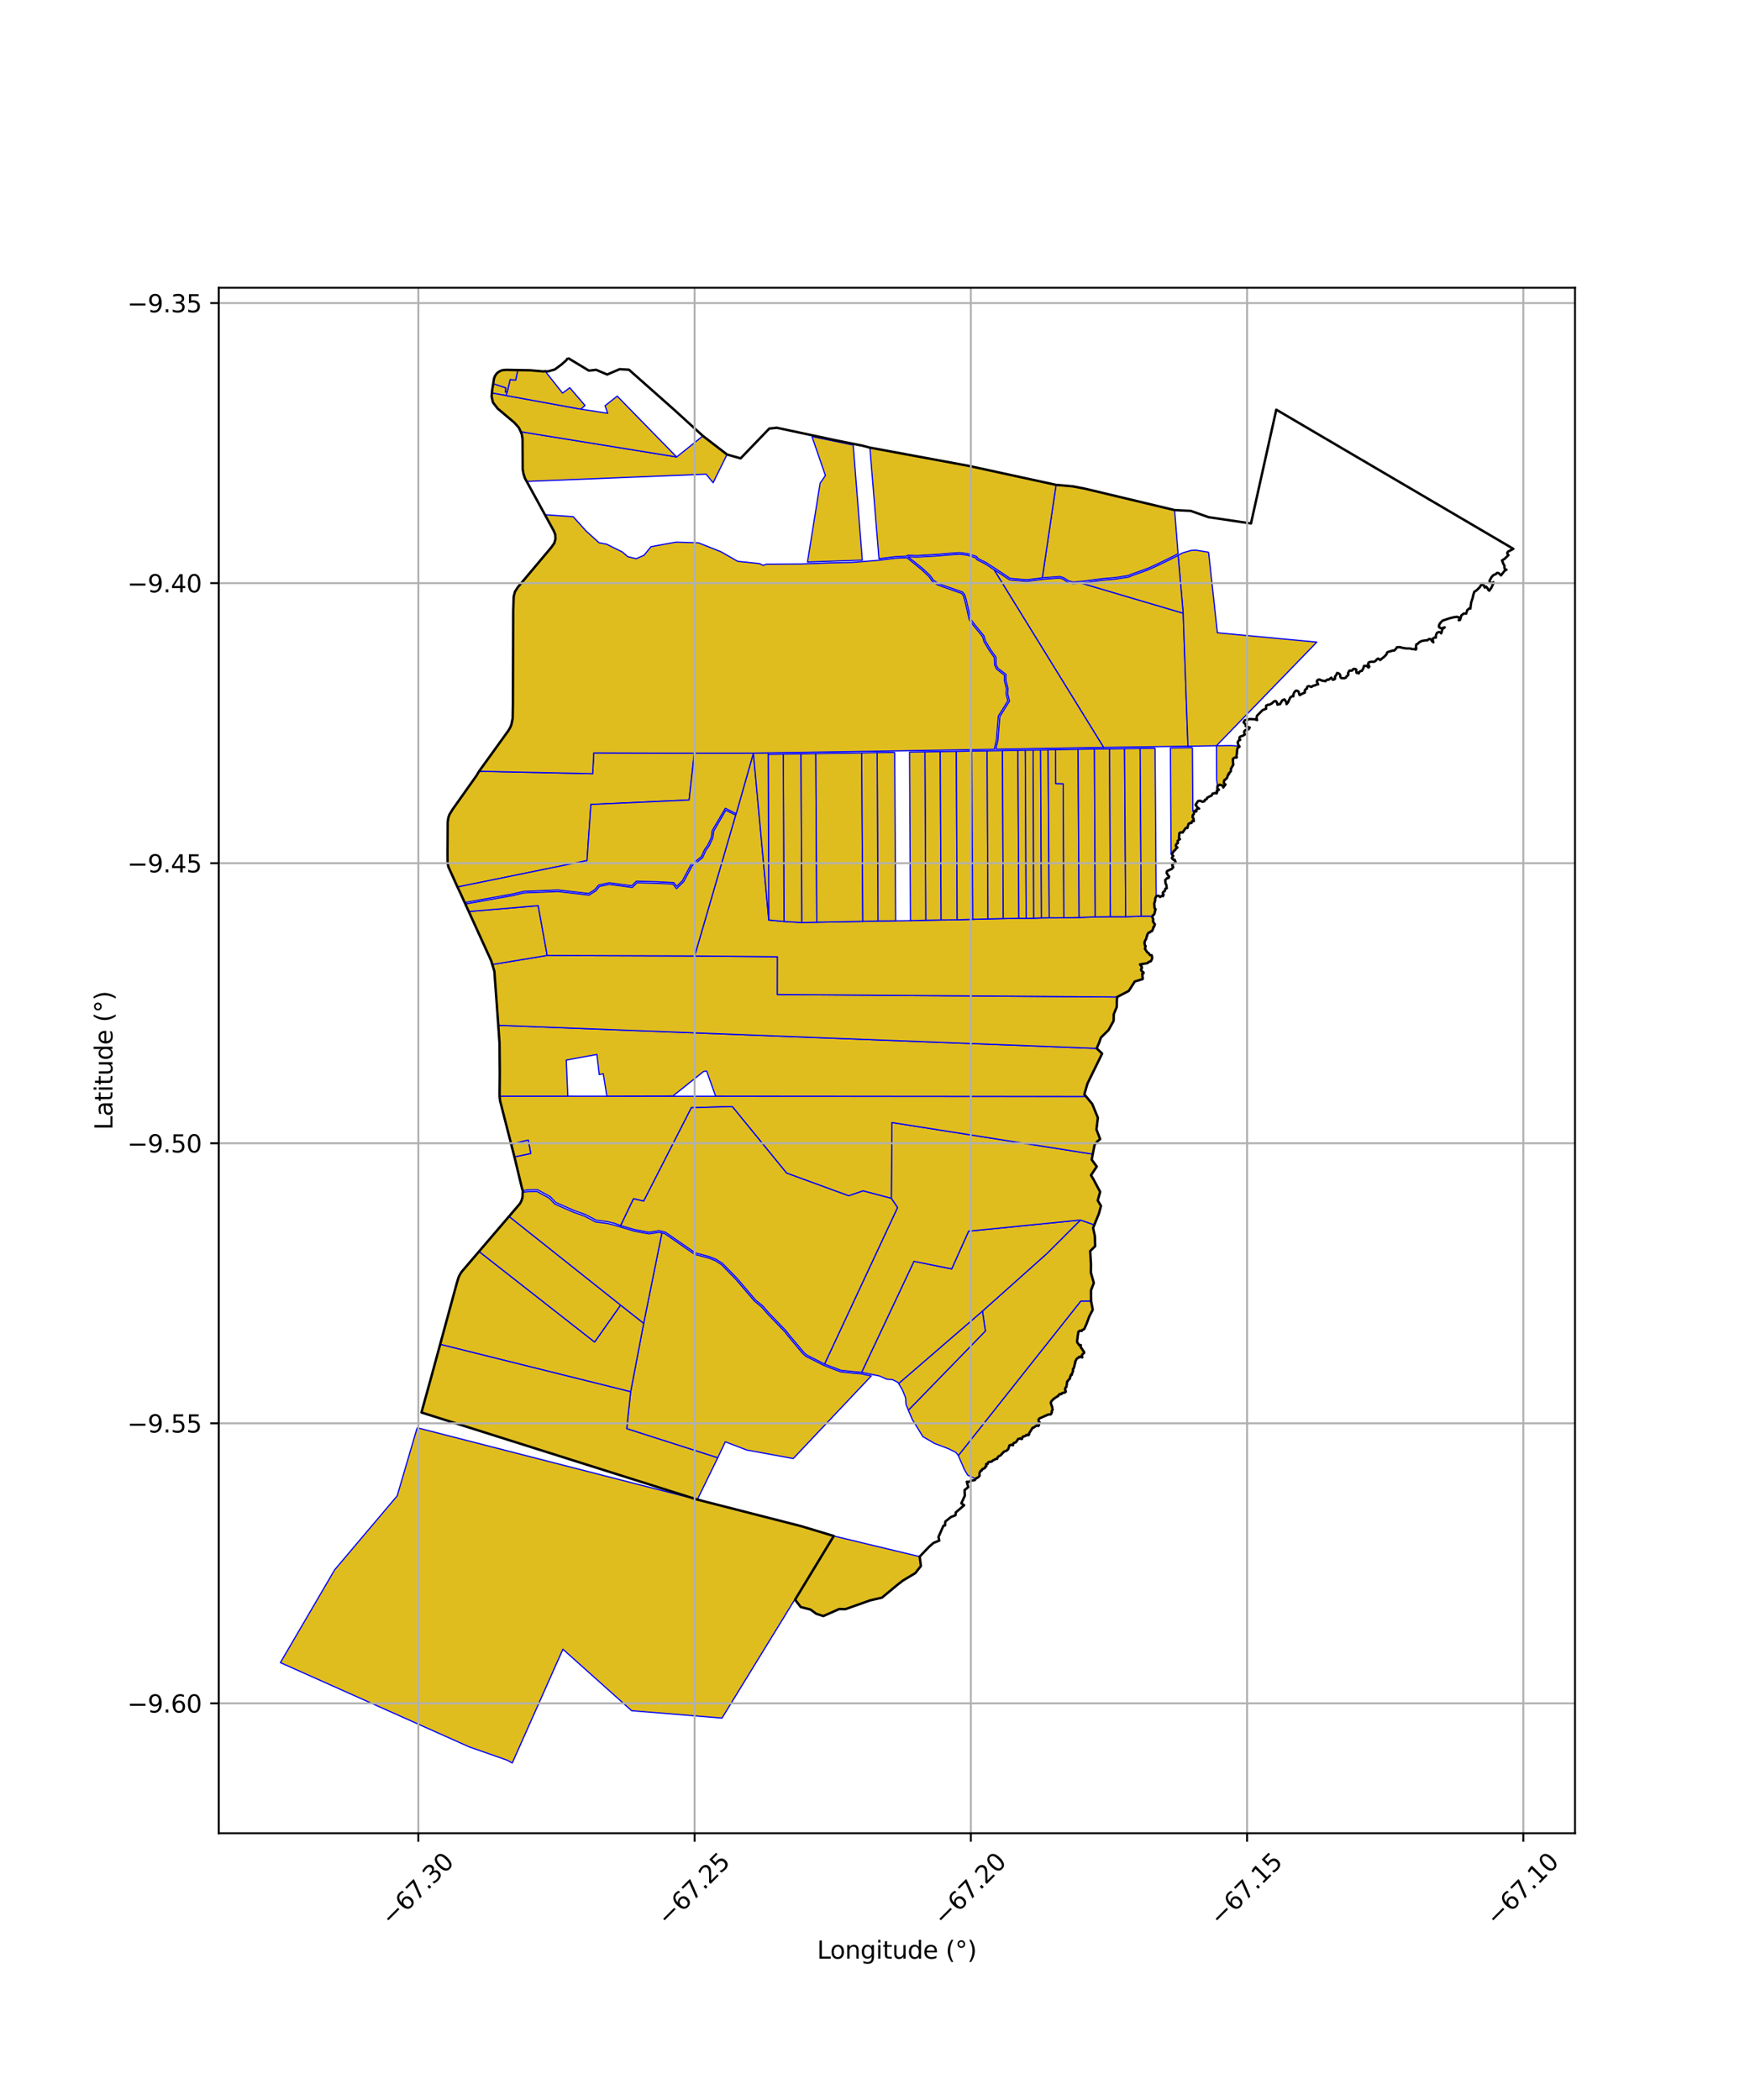 <?xml version="1.0" encoding="utf-8" standalone="no"?>
<!DOCTYPE svg PUBLIC "-//W3C//DTD SVG 1.1//EN"
  "http://www.w3.org/Graphics/SVG/1.1/DTD/svg11.dtd">
<svg xmlns:xlink="http://www.w3.org/1999/xlink" width="720pt" height="864pt" viewBox="0 0 720 864" xmlns="http://www.w3.org/2000/svg" version="1.1">
 <defs>
  <style type="text/css">*{stroke-linejoin: round; stroke-linecap: butt}</style>
 </defs>
 <g id="figure_1">
  <g id="patch_1">
   <path d="M 0 864 
L 720 864 
L 720 0 
L 0 0 
z
" style="fill: #ffffff"/>
  </g>
  <g id="axes_1">
   <g id="patch_2">
    <path d="M 90 754.252 
L 648 754.252 
L 648 118.388 
L 90 118.388 
z
" style="fill: #ffffff"/>
   </g>
   <g id="PatchCollection_1">
    <path d="M 202.918 157.861 
L 208.137 159.569 
L 207.967 161.277 
L 208.703 161.173 
L 208.275 162.75 
L 202.36 161.718 
L 202.514 160.426 
L 202.918 157.861 
" clip-path="url(#pffec1174c8)" style="fill: #e0bd1f; stroke: #0000ff; stroke-width: 0.5"/>
    <path d="M 171.638 587.414 
L 286.903 616.976 
L 329.569 627.887 
L 343.027 631.95 
L 327.123 658.162 
L 326.618 658.695 
L 297.052 706.867 
L 259.883 703.836 
L 231.595 678.542 
L 210.758 725.349 
L 208.589 724.167 
L 193.128 718.751 
L 115.364 684.05 
L 137.688 645.869 
L 163.41 615.437 
L 171.638 587.414 
" clip-path="url(#pffec1174c8)" style="fill: #e0bd1f; stroke: #0000ff; stroke-width: 0.5"/>
    <path d="M 343.027 631.95 
L 355.451 634.933 
L 378.377 640.437 
L 378.891 644.293 
L 377.995 645.399 
L 376.594 647.22 
L 371.402 650.323 
L 368.943 652.27 
L 362.867 657.317 
L 357.955 658.454 
L 347.827 662.051 
L 345.285 661.999 
L 338.756 664.893 
L 335.849 663.956 
L 333.468 662.216 
L 329.449 661.172 
L 327.123 658.162 
L 343.027 631.95 
" clip-path="url(#pffec1174c8)" style="fill: #e0bd1f; stroke: #0000ff; stroke-width: 0.5"/>
    <path d="M 444.681 535.281 
L 448.892 535.259 
L 449.589 538.852 
L 448.192 541.57 
L 447.001 544.757 
L 446.079 546.836 
L 445.333 547.164 
L 445.083 547.517 
L 444.997 547.619 
L 444.9 547.508 
L 444.321 547.494 
L 443.685 547.943 
L 443.645 548.157 
L 443.485 548.666 
L 443.559 548.856 
L 443.526 549.256 
L 443.416 549.423 
L 443.424 549.777 
L 443.343 550.074 
L 443.375 550.322 
L 443.243 551.037 
L 443.142 551.477 
L 443.155 552.179 
L 443.657 553.019 
L 444.079 553.513 
L 444.427 553.375 
L 444.683 553.408 
L 444.585 553.855 
L 444.696 554.01 
L 444.694 554.43 
L 445.174 554.951 
L 445.401 555.383 
L 445.567 555.678 
L 445.802 555.839 
L 445.983 556.076 
L 446.059 556.631 
L 445.395 557.132 
L 445.109 557.652 
L 445.278 558.467 
L 444.433 558.195 
L 444.149 558.44 
L 443.973 558.274 
L 443.501 558.727 
L 443.042 558.985 
L 442.353 560.255 
L 442.439 560.61 
L 442.32 560.759 
L 442.056 561.81 
L 442.093 561.976 
L 441.863 562.382 
L 441.841 562.74 
L 441.407 563.414 
L 441.494 564.033 
L 441.34 564.432 
L 441.246 564.535 
L 440.949 565.398 
L 441.031 565.612 
L 440.583 565.687 
L 440.452 566.27 
L 440.269 566.45 
L 440.159 566.989 
L 440.183 567.201 
L 439.622 567.701 
L 439.416 567.967 
L 439.376 568.196 
L 439.068 568.378 
L 438.972 569.315 
L 439.004 569.533 
L 438.82 570.259 
L 438.735 570.651 
L 438.619 570.691 
L 438.282 571.117 
L 438.195 571.866 
L 438.428 572.192 
L 438.489 572.624 
L 438.127 572.945 
L 437.903 573.028 
L 437.754 572.959 
L 436.826 573.236 
L 436.775 573.491 
L 436.599 573.602 
L 435.934 573.568 
L 435.378 574.345 
L 435.193 574.516 
L 434.939 574.553 
L 434.699 574.706 
L 434.502 574.918 
L 434.353 574.961 
L 434.278 575.079 
L 433.912 575.141 
L 433.625 575.478 
L 433.406 575.627 
L 433.286 575.806 
L 432.79 576.258 
L 432.374 576.863 
L 432.338 577.449 
L 432.515 577.73 
L 432.581 578.38 
L 432.699 578.469 
L 432.866 578.753 
L 432.936 579.275 
L 433.015 579.397 
L 433.098 579.646 
L 433.081 580.064 
L 432.838 580.361 
L 432.658 580.824 
L 432.773 581.018 
L 432.684 581.328 
L 432.428 581.744 
L 432.324 581.915 
L 432.089 581.969 
L 431.86 581.898 
L 431.087 582.058 
L 427.579 583.625 
L 427.258 584.174 
L 427.339 584.447 
L 427.309 584.741 
L 427.658 585.073 
L 427.791 585.249 
L 427.481 585.893 
L 427.435 586.383 
L 427.253 586.474 
L 427.206 586.705 
L 426.519 586.47 
L 426.092 586.808 
L 425.935 587.022 
L 425.672 587.074 
L 425.129 587.427 
L 424.858 587.43 
L 424.608 587.82 
L 424.519 587.895 
L 423.901 589.091 
L 423.377 589.755 
L 423.452 590.1 
L 423.256 590.368 
L 423.156 590.462 
L 423.071 590.541 
L 422.827 590.38 
L 422.21 590.399 
L 421.944 590.793 
L 421.547 590.856 
L 420.848 591.07 
L 420.656 591.418 
L 420.521 591.966 
L 420.248 592.084 
L 419.787 591.775 
L 419.463 591.936 
L 418.982 591.95 
L 418.329 592.947 
L 417.966 593.42 
L 417.295 593.621 
L 416.879 593.879 
L 416.794 594.625 
L 416 594.451 
L 415.309 594.68 
L 414.841 596.217 
L 414.067 596.909 
L 413.07 597.238 
L 411.622 598.821 
L 410.797 599.203 
L 410.266 599.947 
L 410.279 600.198 
L 409.546 600.281 
L 409.124 600.583 
L 408.982 600.706 
L 408.521 600.814 
L 408.142 601.255 
L 407.629 601.399 
L 406.78 601.515 
L 406.446 601.842 
L 406.35 602.313 
L 405.739 602.35 
L 405.792 603.276 
L 405.404 603.426 
L 405.173 604.039 
L 404.147 604.454 
L 403.904 604.994 
L 403.428 605.171 
L 402.975 606.124 
L 403.053 607.139 
L 402.477 607.803 
L 401.361 608.391 
L 399.53 607.585 
L 398.136 606.917 
L 396.796 604.64 
L 394.282 598.865 
L 444.681 535.281 
" clip-path="url(#pffec1174c8)" style="fill: #e0bd1f; stroke: #0000ff; stroke-width: 0.5"/>
    <path d="M 272.331 507.262 
L 273.491 507.537 
L 285.809 516.068 
L 291.651 517.621 
L 294.354 518.7 
L 296.85 520.291 
L 302.783 526.385 
L 310.413 535.305 
L 313.425 537.801 
L 315.818 540.567 
L 322.957 547.974 
L 324.218 549.627 
L 330.277 556.86 
L 331.546 558.007 
L 338.981 561.768 
L 341.641 562.815 
L 345.866 564.411 
L 351.082 564.964 
L 354.316 565.223 
L 358.487 566.083 
L 326.361 600.085 
L 307.283 596.598 
L 298.412 593.211 
L 295.293 599.787 
L 257.836 587.804 
L 259.464 572.609 
L 264.825 544.442 
L 272.331 507.262 
" clip-path="url(#pffec1174c8)" style="fill: #e0bd1f; stroke: #0000ff; stroke-width: 0.5"/>
    <path d="M 444.538 501.948 
L 449.414 503.667 
L 450.238 503.958 
L 449.733 505.206 
L 450.462 508.639 
L 450.583 512.71 
L 448.531 514.723 
L 448.858 520.082 
L 448.826 523.59 
L 450.028 527.836 
L 448.859 530.9 
L 448.816 534.863 
L 448.892 535.259 
L 444.681 535.281 
L 394.282 598.865 
L 393.241 597.531 
L 390.118 596.003 
L 384.535 593.898 
L 379.691 591.065 
L 377.576 587.601 
L 375.399 584.11 
L 373.725 580.202 
L 405.417 547.613 
L 404.197 539.436 
L 430.723 515.749 
L 444.538 501.948 
" clip-path="url(#pffec1174c8)" style="fill: #e0bd1f; stroke: #0000ff; stroke-width: 0.5"/>
    <path d="M 404.197 539.436 
L 405.417 547.613 
L 373.725 580.202 
L 372.779 577.889 
L 372.571 575.06 
L 371.316 571.928 
L 369.732 569.219 
L 404.197 539.436 
" clip-path="url(#pffec1174c8)" style="fill: #e0bd1f; stroke: #0000ff; stroke-width: 0.5"/>
    <path d="M 197.093 514.899 
L 244.642 552.149 
L 255.331 536.949 
L 264.825 544.442 
L 259.464 572.609 
L 181.074 553.105 
L 186.333 533.858 
L 187.222 530.516 
L 187.939 527.929 
L 188.662 525.549 
L 189.263 524.281 
L 190.002 523.168 
L 197.093 514.899 
" clip-path="url(#pffec1174c8)" style="fill: #e0bd1f; stroke: #0000ff; stroke-width: 0.5"/>
    <path d="M 444.538 501.948 
L 430.723 515.749 
L 404.197 539.436 
L 369.732 569.219 
L 369.465 568.782 
L 367.178 567.602 
L 364.918 567.47 
L 361.827 566.112 
L 354.491 564.635 
L 376.031 518.942 
L 391.549 522.068 
L 398.509 506.543 
L 444.538 501.948 
" clip-path="url(#pffec1174c8)" style="fill: #e0bd1f; stroke: #0000ff; stroke-width: 0.5"/>
    <path d="M 366.972 461.842 
L 444.654 474.065 
L 449.59 474.841 
L 449.155 477.122 
L 451.252 479.959 
L 448.862 483.516 
L 449.924 485.281 
L 452.631 490.373 
L 451.635 493.902 
L 452.986 496.163 
L 452.12 499.3 
L 450.238 503.958 
L 449.414 503.667 
L 444.538 501.948 
L 398.509 506.543 
L 391.549 522.068 
L 376.031 518.942 
L 354.491 564.635 
L 351.14 564.342 
L 346.01 563.798 
L 341.863 562.231 
L 339.234 561.22 
L 369.27 496.829 
L 366.713 493.032 
L 366.972 461.842 
" clip-path="url(#pffec1174c8)" style="fill: #e0bd1f; stroke: #0000ff; stroke-width: 0.5"/>
    <path d="M 209.493 500.505 
L 255.331 536.949 
L 244.642 552.149 
L 197.093 514.899 
L 203.522 507.442 
L 209.493 500.505 
" clip-path="url(#pffec1174c8)" style="fill: #e0bd1f; stroke: #0000ff; stroke-width: 0.5"/>
    <path d="M 215.085 490.516 
L 217.401 490.254 
L 220.985 490.226 
L 225.961 492.943 
L 228.229 495.347 
L 236.014 498.756 
L 240.487 500.34 
L 245.086 502.75 
L 249.855 503.349 
L 252.538 503.998 
L 260.981 506.525 
L 267.062 507.633 
L 271.163 506.985 
L 272.331 507.262 
L 264.825 544.442 
L 255.331 536.949 
L 209.493 500.505 
L 212.565 496.995 
L 213.96 495.154 
L 214.572 493.93 
L 214.966 492.582 
L 215.085 490.516 
" clip-path="url(#pffec1174c8)" style="fill: #e0bd1f; stroke: #0000ff; stroke-width: 0.5"/>
    <path d="M 205.534 451.002 
L 445.026 451.123 
L 446.824 451.093 
L 449.381 454.2 
L 451.699 459.892 
L 451.111 464.7 
L 452.63 468.681 
L 451.56 469.535 
L 450.357 470.946 
L 449.995 472.72 
L 449.59 474.841 
L 444.654 474.065 
L 366.972 461.842 
L 366.713 493.032 
L 355.091 489.973 
L 349.197 491.997 
L 323.624 482.651 
L 301.281 455.277 
L 284.459 455.744 
L 264.849 494.178 
L 260.663 493.203 
L 255.364 504.24 
L 252.729 503.294 
L 249.985 502.63 
L 245.305 502.043 
L 240.776 499.67 
L 236.279 498.077 
L 228.653 494.738 
L 226.408 492.357 
L 221.167 489.495 
L 217.366 489.525 
L 215.07 489.88 
L 214.792 489.038 
L 214.321 487.046 
L 213.268 482.658 
L 211.652 475.983 
L 218.357 474.588 
L 217.337 469.068 
L 210.323 470.806 
L 209.642 468.178 
L 206.777 457.1 
L 205.77 452.994 
L 205.534 451.002 
" clip-path="url(#pffec1174c8)" style="fill: #e0bd1f; stroke: #0000ff; stroke-width: 0.5"/>
    <path d="M 217.337 469.068 
L 218.357 474.588 
L 211.652 475.983 
L 210.323 470.806 
L 217.337 469.068 
" clip-path="url(#pffec1174c8)" style="fill: #e0bd1f; stroke: #0000ff; stroke-width: 0.5"/>
    <path d="M 205.036 421.834 
L 451.23 431.345 
L 453.448 433.471 
L 447.43 445.772 
L 446.132 450.253 
L 446.822 451.091 
L 445.026 451.12 
L 294.433 450.996 
L 290.739 440.68 
L 289.517 440.803 
L 276.839 450.936 
L 249.676 450.993 
L 248.209 441.79 
L 246.549 442.111 
L 245.572 433.831 
L 232.984 436.141 
L 233.606 451.016 
L 205.534 450.999 
L 205.627 449.89 
L 205.513 429.1 
L 205.036 421.834 
" clip-path="url(#pffec1174c8)" style="fill: #e0bd1f; stroke: #0000ff; stroke-width: 0.5"/>
    <path d="M 225.128 393.097 
L 285.779 393.319 
L 319.852 393.637 
L 319.823 409.174 
L 459.633 410.193 
L 459.518 411.374 
L 459.465 414.317 
L 458.233 417.272 
L 458.183 419.991 
L 456.101 423.779 
L 452.959 426.878 
L 452.278 428.81 
L 451.23 431.345 
L 205.036 421.834 
L 204.497 414.701 
L 203.389 399.59 
L 202.578 396.815 
L 225.128 393.097 
" clip-path="url(#pffec1174c8)" style="fill: #e0bd1f; stroke: #0000ff; stroke-width: 0.5"/>
    <path d="M 309.969 309.851 
L 316.306 378.52 
L 322.564 379.115 
L 329.915 379.571 
L 336.06 379.428 
L 354.989 379.08 
L 361.217 378.923 
L 368.5 378.867 
L 374.581 378.793 
L 380.88 378.622 
L 387.201 378.502 
L 393.813 378.436 
L 400.235 378.236 
L 406.478 378.079 
L 412.776 377.931 
L 419.186 377.82 
L 422.203 377.826 
L 425.301 377.797 
L 428.473 377.655 
L 431.677 377.626 
L 437.709 377.609 
L 443.984 377.477 
L 450.615 377.243 
L 456.855 377.158 
L 463.141 377.187 
L 469.542 376.936 
L 472.766 376.933 
L 474.073 377.062 
L 474.062 377.36 
L 474.371 377.856 
L 474.501 378.504 
L 474.349 379.051 
L 474.644 379.62 
L 474.97 380.07 
L 475.151 380.274 
L 474.81 381.31 
L 474.606 381.328 
L 474.417 382.105 
L 473.999 383.044 
L 473.785 383.165 
L 473.485 383.181 
L 473.015 383.625 
L 472.473 383.794 
L 471.998 384.571 
L 472.021 385.006 
L 471.812 385.228 
L 471.586 386.248 
L 471.193 386.864 
L 470.987 387.656 
L 470.839 387.889 
L 471.056 389.01 
L 471.311 389.149 
L 471.292 389.444 
L 471.052 390.358 
L 471.971 391.744 
L 472.547 392.132 
L 472.922 392.654 
L 473.176 392.975 
L 473.842 393.004 
L 473.886 393.142 
L 473.936 393.638 
L 474.044 393.926 
L 473.935 394.659 
L 473.57 395.29 
L 473.47 395.489 
L 472.625 395.783 
L 472.264 396.13 
L 471.867 396.318 
L 471.452 396.378 
L 470.982 396.466 
L 470.68 396.408 
L 470.329 396.51 
L 470.154 396.637 
L 469.029 396.787 
L 469.783 397.827 
L 469.728 398.078 
L 469.812 398.375 
L 469.656 398.495 
L 469.461 398.974 
L 469.682 399.468 
L 470.46 400.047 
L 470.512 400.378 
L 469.94 400.693 
L 470.062 401.157 
L 469.998 401.745 
L 470.192 402.272 
L 470.119 402.577 
L 470.117 402.817 
L 466.88 403.827 
L 465.043 406.593 
L 464.414 407.693 
L 459.633 410.193 
L 319.823 409.174 
L 319.852 393.637 
L 285.779 393.319 
L 302.67 335.343 
L 302.889 334.795 
L 309.969 309.851 
" clip-path="url(#pffec1174c8)" style="fill: #e0bd1f; stroke: #0000ff; stroke-width: 0.5"/>
    <path d="M 221.421 372.612 
L 225.128 393.097 
L 202.578 396.815 
L 202.041 395.168 
L 200.164 391.024 
L 195.363 380.471 
L 195.055 379.796 
L 192.882 375.03 
L 221.421 372.612 
" clip-path="url(#pffec1174c8)" style="fill: #e0bd1f; stroke: #0000ff; stroke-width: 0.5"/>
    <path d="M 302.67 335.343 
L 285.779 393.319 
L 225.128 393.097 
L 221.421 372.612 
L 192.882 375.03 
L 191.468 371.938 
L 210.985 368.45 
L 215.666 367.345 
L 229.641 366.79 
L 242.355 368.28 
L 245.095 366.539 
L 246.664 364.7 
L 250.672 363.848 
L 260.174 365.107 
L 262.086 363.192 
L 270.204 363.401 
L 276.865 363.706 
L 278.349 365.613 
L 281.315 362.688 
L 284.847 356.034 
L 285.86 355.519 
L 287.293 354.271 
L 289.053 352.866 
L 290.448 349.843 
L 291.742 348.013 
L 293.253 344.792 
L 293.651 341.903 
L 298.614 333.348 
L 302.67 335.343 
" clip-path="url(#pffec1174c8)" style="fill: #e0bd1f; stroke: #0000ff; stroke-width: 0.5"/>
    <path d="M 329.55 310.164 
L 329.915 379.571 
L 322.564 379.115 
L 322.248 310.278 
L 329.55 310.164 
" clip-path="url(#pffec1174c8)" style="fill: #e0bd1f; stroke: #0000ff; stroke-width: 0.5"/>
    <path d="M 335.651 310.044 
L 336.06 379.428 
L 329.915 379.571 
L 329.55 310.164 
L 335.651 310.044 
" clip-path="url(#pffec1174c8)" style="fill: #e0bd1f; stroke: #0000ff; stroke-width: 0.5"/>
    <path d="M 354.528 309.762 
L 354.989 379.08 
L 336.06 379.428 
L 335.651 310.044 
L 354.528 309.762 
" clip-path="url(#pffec1174c8)" style="fill: #e0bd1f; stroke: #0000ff; stroke-width: 0.5"/>
    <path d="M 322.248 310.278 
L 322.564 379.115 
L 316.306 378.52 
L 316.055 310.37 
L 322.248 310.278 
" clip-path="url(#pffec1174c8)" style="fill: #e0bd1f; stroke: #0000ff; stroke-width: 0.5"/>
    <path d="M 368.098 309.548 
L 368.5 378.867 
L 361.217 378.923 
L 360.88 309.635 
L 368.098 309.548 
" clip-path="url(#pffec1174c8)" style="fill: #e0bd1f; stroke: #0000ff; stroke-width: 0.5"/>
    <path d="M 386.84 309.234 
L 387.201 378.502 
L 380.88 378.622 
L 380.52 309.339 
L 386.84 309.234 
" clip-path="url(#pffec1174c8)" style="fill: #e0bd1f; stroke: #0000ff; stroke-width: 0.5"/>
    <path d="M 316.055 309.755 
L 316.055 310.37 
L 316.306 378.52 
L 309.969 309.851 
L 316.055 309.755 
" clip-path="url(#pffec1174c8)" style="fill: #e0bd1f; stroke: #0000ff; stroke-width: 0.5"/>
    <path d="M 393.463 309.157 
L 393.813 378.436 
L 387.201 378.502 
L 386.84 309.234 
L 393.463 309.157 
" clip-path="url(#pffec1174c8)" style="fill: #e0bd1f; stroke: #0000ff; stroke-width: 0.5"/>
    <path d="M 399.787 309.021 
L 400.235 378.236 
L 393.813 378.436 
L 393.463 309.157 
L 399.787 309.021 
" clip-path="url(#pffec1174c8)" style="fill: #e0bd1f; stroke: #0000ff; stroke-width: 0.5"/>
    <path d="M 406.124 308.937 
L 406.478 378.079 
L 400.235 378.236 
L 399.787 309.021 
L 406.124 308.937 
" clip-path="url(#pffec1174c8)" style="fill: #e0bd1f; stroke: #0000ff; stroke-width: 0.5"/>
    <path d="M 244.281 309.771 
L 285.659 309.9 
L 283.519 329.138 
L 243.125 330.981 
L 241.511 354.083 
L 188.219 364.942 
L 185.114 358.157 
L 184.462 356.6 
L 184.136 354.973 
L 184.104 350.936 
L 184.185 338.273 
L 184.464 336.414 
L 184.966 335.036 
L 186.23 332.978 
L 196.025 319.143 
L 197.112 317.318 
L 243.849 318.32 
L 244.281 309.771 
" clip-path="url(#pffec1174c8)" style="fill: #e0bd1f; stroke: #0000ff; stroke-width: 0.5"/>
    <path d="M 181.074 553.105 
L 259.464 572.609 
L 257.836 587.804 
L 295.293 599.787 
L 286.905 616.975 
L 173.396 581.137 
L 175.323 574.266 
L 177.707 565.533 
L 181.074 553.105 
" clip-path="url(#pffec1174c8)" style="fill: #e0bd1f; stroke: #0000ff; stroke-width: 0.5"/>
    <path d="M 301.281 455.277 
L 323.624 482.651 
L 349.197 491.997 
L 355.091 489.973 
L 366.713 493.032 
L 369.27 496.829 
L 339.234 561.22 
L 331.91 557.496 
L 330.734 556.433 
L 324.696 549.227 
L 323.422 547.558 
L 316.282 540.151 
L 313.86 537.352 
L 310.835 534.846 
L 303.255 525.976 
L 297.242 519.801 
L 294.637 518.141 
L 291.852 517.029 
L 286.068 515.484 
L 273.729 506.952 
L 271.187 506.348 
L 267.034 507.005 
L 261.136 505.92 
L 255.364 504.24 
L 260.663 493.203 
L 264.849 494.178 
L 284.459 455.744 
L 301.281 455.277 
" clip-path="url(#pffec1174c8)" style="fill: #e0bd1f; stroke: #0000ff; stroke-width: 0.5"/>
    <path d="M 412.446 308.818 
L 412.776 377.931 
L 406.478 378.079 
L 406.124 308.937 
L 412.446 308.818 
" clip-path="url(#pffec1174c8)" style="fill: #e0bd1f; stroke: #0000ff; stroke-width: 0.5"/>
    <path d="M 360.88 309.635 
L 361.217 378.923 
L 354.989 379.08 
L 354.528 309.762 
L 360.88 309.635 
" clip-path="url(#pffec1174c8)" style="fill: #e0bd1f; stroke: #0000ff; stroke-width: 0.5"/>
    <path d="M 380.52 309.339 
L 380.88 378.622 
L 374.581 378.793 
L 374.219 309.433 
L 380.52 309.339 
" clip-path="url(#pffec1174c8)" style="fill: #e0bd1f; stroke: #0000ff; stroke-width: 0.5"/>
    <path d="M 418.801 308.722 
L 419.186 377.82 
L 412.776 377.931 
L 412.446 308.818 
L 418.801 308.722 
" clip-path="url(#pffec1174c8)" style="fill: #e0bd1f; stroke: #0000ff; stroke-width: 0.5"/>
    <path d="M 421.838 308.644 
L 422.203 377.826 
L 419.186 377.82 
L 418.801 308.722 
L 421.838 308.644 
" clip-path="url(#pffec1174c8)" style="fill: #e0bd1f; stroke: #0000ff; stroke-width: 0.5"/>
    <path d="M 425.045 308.599 
L 425.301 377.797 
L 422.203 377.826 
L 421.838 308.644 
L 425.045 308.599 
" clip-path="url(#pffec1174c8)" style="fill: #e0bd1f; stroke: #0000ff; stroke-width: 0.5"/>
    <path d="M 428.13 308.567 
L 428.473 377.655 
L 425.301 377.797 
L 425.045 308.599 
L 428.13 308.567 
" clip-path="url(#pffec1174c8)" style="fill: #e0bd1f; stroke: #0000ff; stroke-width: 0.5"/>
    <path d="M 431.231 308.51 
L 431.677 377.626 
L 428.473 377.655 
L 428.13 308.567 
L 431.231 308.51 
" clip-path="url(#pffec1174c8)" style="fill: #e0bd1f; stroke: #0000ff; stroke-width: 0.5"/>
    <path d="M 434.261 308.434 
L 434.36 322.387 
L 437.427 322.453 
L 437.709 377.609 
L 431.677 377.626 
L 431.231 308.51 
L 434.261 308.434 
" clip-path="url(#pffec1174c8)" style="fill: #e0bd1f; stroke: #0000ff; stroke-width: 0.5"/>
    <path d="M 443.54 308.286 
L 443.984 377.477 
L 437.709 377.609 
L 437.427 322.453 
L 434.36 322.387 
L 434.261 308.434 
L 443.54 308.286 
" clip-path="url(#pffec1174c8)" style="fill: #e0bd1f; stroke: #0000ff; stroke-width: 0.5"/>
    <path d="M 450.284 308.178 
L 450.615 377.243 
L 443.984 377.477 
L 443.54 308.286 
L 450.284 308.178 
" clip-path="url(#pffec1174c8)" style="fill: #e0bd1f; stroke: #0000ff; stroke-width: 0.5"/>
    <path d="M 456.519 308.11 
L 456.855 377.158 
L 450.615 377.243 
L 450.284 308.178 
L 456.519 308.11 
" clip-path="url(#pffec1174c8)" style="fill: #e0bd1f; stroke: #0000ff; stroke-width: 0.5"/>
    <path d="M 462.667 308.012 
L 463.141 377.187 
L 456.855 377.158 
L 456.519 308.11 
L 462.667 308.012 
" clip-path="url(#pffec1174c8)" style="fill: #e0bd1f; stroke: #0000ff; stroke-width: 0.5"/>
    <path d="M 469.077 307.927 
L 469.542 376.936 
L 463.141 377.187 
L 462.667 308.012 
L 469.077 307.927 
" clip-path="url(#pffec1174c8)" style="fill: #e0bd1f; stroke: #0000ff; stroke-width: 0.5"/>
    <path d="M 475.23 307.831 
L 475.663 366.785 
L 475.67 368.798 
L 475.321 369.633 
L 475.256 370.537 
L 475.066 371.192 
L 474.893 371.67 
L 474.923 372.603 
L 474.888 373.18 
L 475 373.52 
L 475.475 374.163 
L 475.292 374.375 
L 475.195 375.067 
L 474.997 375.894 
L 474.805 376.265 
L 474.589 376.497 
L 474.181 376.706 
L 474.073 377.062 
L 472.766 376.933 
L 469.542 376.936 
L 469.077 307.927 
L 475.23 307.831 
" clip-path="url(#pffec1174c8)" style="fill: #e0bd1f; stroke: #0000ff; stroke-width: 0.5"/>
    <path d="M 285.659 309.9 
L 309.969 309.851 
L 302.889 334.795 
L 298.436 332.56 
L 293.054 341.691 
L 292.651 344.612 
L 291.204 347.696 
L 289.909 349.527 
L 288.552 352.468 
L 286.897 353.79 
L 285.512 354.996 
L 284.398 355.562 
L 280.807 362.313 
L 278.41 364.678 
L 277.209 363.135 
L 270.222 362.777 
L 261.833 362.564 
L 259.952 364.447 
L 250.648 363.214 
L 246.33 364.133 
L 244.685 366.06 
L 242.214 367.63 
L 229.662 366.164 
L 215.574 366.725 
L 210.865 367.837 
L 191.21 371.361 
L 190.456 369.706 
L 189.378 367.378 
L 188.219 364.942 
L 241.511 354.083 
L 243.125 330.981 
L 283.519 329.138 
L 285.659 309.9 
" clip-path="url(#pffec1174c8)" style="fill: #e0bd1f; stroke: #0000ff; stroke-width: 0.5"/>
    <path d="M 490.588 307.604 
L 490.759 333.678 
L 491.218 334.482 
L 491.226 334.869 
L 491.115 335.082 
L 491.016 335.103 
L 490.701 335.506 
L 490.685 336.342 
L 490.954 336.557 
L 491.084 336.891 
L 491.159 337.49 
L 491.179 337.869 
L 490.733 337.656 
L 490.252 338.243 
L 490.221 338.566 
L 489.765 338.576 
L 489.417 338.685 
L 488.96 339.021 
L 488.701 339.875 
L 488.528 340.668 
L 488.303 340.552 
L 487.901 340.644 
L 487.518 341.113 
L 486.964 341.998 
L 486.58 342.519 
L 485.878 342.426 
L 485.229 342.788 
L 485.115 343.913 
L 485.023 344.388 
L 485.075 344.853 
L 485.452 345.252 
L 485.357 345.241 
L 484.505 345.987 
L 484.631 346.847 
L 484.382 346.929 
L 484.098 347.203 
L 483.962 347.388 
L 483.744 347.911 
L 484.016 348.408 
L 484.428 348.718 
L 483.802 349.176 
L 483.482 349.751 
L 482.906 350.178 
L 482.794 350.225 
L 482.746 350.605 
L 482.603 350.695 
L 482.192 351.305 
L 482.493 352.107 
L 481.815 351.455 
L 481.545 307.72 
L 490.588 307.604 
" clip-path="url(#pffec1174c8)" style="fill: #e0bd1f; stroke: #0000ff; stroke-width: 0.5"/>
    <path d="M 506.395 306.746 
L 509.792 306.96 
L 509.99 307.198 
L 509.728 307.397 
L 509.329 307.552 
L 508.999 308.426 
L 508.997 309.169 
L 508.915 309.427 
L 508.899 309.879 
L 508.686 311.255 
L 508.863 311.494 
L 508.784 311.682 
L 508.204 311.677 
L 507.772 311.803 
L 507.243 312.263 
L 507.271 313.209 
L 507.188 313.508 
L 507.341 314.453 
L 507.442 314.537 
L 506.791 315.683 
L 506.517 316.295 
L 506.433 316.316 
L 506.42 317.309 
L 505.58 318.223 
L 505.686 318.41 
L 505.327 318.549 
L 505.397 318.778 
L 505.187 318.986 
L 505.048 319.608 
L 505.109 319.716 
L 504.89 319.926 
L 504.385 320.568 
L 503.75 320.942 
L 503.49 321.959 
L 503.721 322.452 
L 504.205 322.754 
L 503.746 323.431 
L 503.277 324.015 
L 503.208 323.347 
L 502.359 322.985 
L 501.7 322.885 
L 500.887 323.482 
L 500.577 320.733 
L 500.486 307.464 
L 500.458 306.837 
L 506.395 306.746 
" clip-path="url(#pffec1174c8)" style="fill: #e0bd1f; stroke: #0000ff; stroke-width: 0.5"/>
    <path d="M 224.175 211.771 
L 235.824 212.574 
L 241.11 218.455 
L 246.448 223.283 
L 249.608 223.911 
L 256.087 227.119 
L 258.293 229.036 
L 261.746 229.863 
L 264.971 228.453 
L 267.85 224.919 
L 278.173 223.035 
L 287.353 223.333 
L 296.561 226.984 
L 303.521 230.94 
L 312.524 231.884 
L 313.989 232.632 
L 315.238 232.108 
L 329.609 232.026 
L 341.448 231.603 
L 350.719 231.393 
L 361.706 230.493 
L 368.361 229.668 
L 373.147 229.449 
L 379.104 234.301 
L 382.117 237.092 
L 383.617 239.183 
L 385.845 240.692 
L 391.79 242.798 
L 395.644 244.131 
L 396.341 245.002 
L 396.913 246.894 
L 397.591 249.783 
L 398.821 255.064 
L 400.717 257.588 
L 404.301 261.976 
L 404.877 264.042 
L 407.101 267.717 
L 409.099 270.502 
L 409.226 273.596 
L 410.063 275.328 
L 413.291 277.795 
L 413.239 279.937 
L 414.076 283.288 
L 413.956 285.519 
L 414.659 288.347 
L 412.497 291.834 
L 410.761 294.588 
L 410.373 299.243 
L 409.966 304.402 
L 409.083 308.298 
L 316.055 309.755 
L 309.969 309.851 
L 285.659 309.9 
L 244.281 309.771 
L 243.849 318.32 
L 197.112 317.318 
L 204.982 306.52 
L 209.095 300.699 
L 209.936 299.277 
L 210.414 298.084 
L 210.925 295.59 
L 211.025 289.756 
L 211.148 251.475 
L 211.342 245.465 
L 211.862 243.449 
L 213.08 241.562 
L 220.595 232.637 
L 226.804 225.224 
L 228.042 223.481 
L 228.533 221.788 
L 228.456 220.007 
L 227.842 218.423 
L 226.913 216.735 
L 224.175 211.771 
" clip-path="url(#pffec1174c8)" style="fill: #e0bd1f; stroke: #0000ff; stroke-width: 0.5"/>
    <path d="M 408.935 234.353 
L 410.878 235.567 
L 415.378 238.569 
L 422.437 239.175 
L 428.746 238.376 
L 436.063 237.811 
L 437.435 238.327 
L 439.288 239.517 
L 441.433 240.112 
L 444.468 239.805 
L 486.791 252.297 
L 488.758 307.024 
L 454.064 307.512 
L 408.935 234.353 
" clip-path="url(#pffec1174c8)" style="fill: #e0bd1f; stroke: #0000ff; stroke-width: 0.5"/>
    <path d="M 497.238 227.193 
L 500.87 260.351 
L 541.778 264.185 
L 500.458 306.837 
L 488.758 307.024 
L 486.791 252.297 
L 484.706 228.504 
L 486.521 227.487 
L 490.093 226.444 
L 492.097 226.363 
L 497.238 227.193 
" clip-path="url(#pffec1174c8)" style="fill: #e0bd1f; stroke: #0000ff; stroke-width: 0.5"/>
    <path d="M 484.706 228.504 
L 486.791 252.297 
L 444.468 239.805 
L 445.552 239.758 
L 453.879 238.674 
L 458.826 238.272 
L 464.4 237.402 
L 465.852 236.808 
L 472.681 234.338 
L 477.663 232.041 
L 483.494 229.158 
L 484.706 228.504 
" clip-path="url(#pffec1174c8)" style="fill: #e0bd1f; stroke: #0000ff; stroke-width: 0.5"/>
    <path d="M 434.485 199.489 
L 441.404 200.096 
L 446.488 201.081 
L 483.263 209.868 
L 484.693 227.789 
L 483.208 228.604 
L 477.396 231.477 
L 472.447 233.759 
L 465.518 236.25 
L 464.234 236.796 
L 458.753 237.651 
L 453.814 238.053 
L 445.486 239.136 
L 442.944 239.355 
L 441.491 239.48 
L 439.543 238.94 
L 437.714 237.764 
L 436.152 237.178 
L 428.835 237.75 
L 434.485 199.489 
" clip-path="url(#pffec1174c8)" style="fill: #e0bd1f; stroke: #0000ff; stroke-width: 0.5"/>
    <path d="M 357.897 184.163 
L 398.616 191.689 
L 404.085 192.865 
L 434.485 199.489 
L 428.835 237.75 
L 422.425 238.546 
L 415.588 237.96 
L 411.218 235.044 
L 408.119 233.031 
L 405.696 231.458 
L 402.35 229.776 
L 401.797 228.958 
L 398.161 227.809 
L 394.932 227.382 
L 390.012 227.71 
L 386.256 228.046 
L 377.352 228.568 
L 373.509 228.451 
L 373.243 228.587 
L 373.082 228.826 
L 368.308 229.045 
L 361.638 229.881 
L 357.897 184.163 
" clip-path="url(#pffec1174c8)" style="fill: #e0bd1f; stroke: #0000ff; stroke-width: 0.5"/>
    <path d="M 289.191 179.347 
L 299.123 186.999 
L 293.396 198.614 
L 290.537 195.086 
L 216.52 198.081 
L 215.97 196.745 
L 215.384 194.994 
L 215.042 193.01 
L 215.014 181.986 
L 214.981 180.543 
L 214.874 179.578 
L 214.662 178.622 
L 214.487 178.063 
L 214.258 177.626 
L 278.388 188.011 
L 282.46 184.771 
L 289.191 179.347 
" clip-path="url(#pffec1174c8)" style="fill: #e0bd1f; stroke: #0000ff; stroke-width: 0.5"/>
    <path d="M 202.36 161.718 
L 208.275 162.75 
L 238.971 168.339 
L 250.022 170.028 
L 248.93 166.944 
L 253.929 162.98 
L 278.388 188.011 
L 214.258 177.626 
L 213.429 175.908 
L 211.586 173.856 
L 208.196 170.985 
L 204.718 168.055 
L 202.806 165.561 
L 202.263 163.124 
L 202.36 161.718 
" clip-path="url(#pffec1174c8)" style="fill: #e0bd1f; stroke: #0000ff; stroke-width: 0.5"/>
    <path d="M 213.04 152.23 
L 215.235 152.274 
L 217.323 152.312 
L 218.113 152.345 
L 220.665 152.555 
L 223.652 152.815 
L 224.288 152.706 
L 231.438 161.734 
L 234.418 159.521 
L 240.691 166.833 
L 238.971 168.339 
L 208.275 162.75 
L 208.703 161.173 
L 209.889 156.144 
L 212.147 156.383 
L 213.04 152.23 
" clip-path="url(#pffec1174c8)" style="fill: #e0bd1f; stroke: #0000ff; stroke-width: 0.5"/>
    <path d="M 213.04 152.23 
L 212.147 156.383 
L 209.889 156.144 
L 208.703 161.173 
L 207.967 161.277 
L 208.137 159.569 
L 202.918 157.861 
L 203.218 155.867 
L 203.604 154.777 
L 204.192 153.863 
L 204.912 153.166 
L 206.029 152.523 
L 206.962 152.256 
L 208.47 152.177 
L 213.04 152.23 
" clip-path="url(#pffec1174c8)" style="fill: #e0bd1f; stroke: #0000ff; stroke-width: 0.5"/>
    <path d="M 334.064 179.609 
L 351.034 183.118 
L 354.768 230.465 
L 332.228 231.234 
L 337.422 198.785 
L 339.598 195.658 
L 334.064 179.609 
" clip-path="url(#pffec1174c8)" style="fill: #e0bd1f; stroke: #0000ff; stroke-width: 0.5"/>
    <path d="M 394.911 228.01 
L 398.027 228.421 
L 401.405 229.489 
L 401.928 230.263 
L 405.388 232.002 
L 408.935 234.353 
L 454.064 307.512 
L 409.714 308.266 
L 410.581 304.499 
L 410.992 299.294 
L 411.367 294.793 
L 413.022 292.167 
L 415.325 288.453 
L 414.58 285.458 
L 414.701 283.227 
L 413.862 279.868 
L 413.92 277.491 
L 410.557 274.92 
L 409.841 273.44 
L 409.712 270.289 
L 407.619 267.371 
L 405.452 263.79 
L 404.864 261.681 
L 401.204 257.2 
L 399.395 254.792 
L 398.195 249.64 
L 397.513 246.731 
L 396.9 244.705 
L 396.016 243.599 
L 386.126 240.129 
L 384.056 238.727 
L 382.584 236.675 
L 379.51 233.828 
L 373.568 229.035 
L 377.361 229.193 
L 386.302 228.67 
L 390.061 228.332 
L 394.911 228.01 
" clip-path="url(#pffec1174c8)" style="fill: #e0bd1f; stroke: #0000ff; stroke-width: 0.5"/>
   </g>
   <g id="PatchCollection_2">
    <path d="M 233.667 147.291 
L 242.3 152.497 
L 245.255 152.153 
L 249.818 154.086 
L 254.924 151.896 
L 258.77 152.114 
L 277.676 168.857 
L 289.19 179.347 
L 299.123 186.999 
L 304.713 188.579 
L 316.51 176.326 
L 319.593 175.991 
L 343.895 181.167 
L 354.861 183.378 
L 357.897 184.163 
L 398.616 191.689 
L 434.485 199.489 
L 441.404 200.096 
L 446.488 201.081 
L 483.263 209.868 
L 489.933 210.203 
L 497.243 212.786 
L 514.685 215.366 
L 525.098 168.55 
L 622.636 225.806 
L 620.418 226.983 
L 620.133 227.418 
L 620.229 227.991 
L 620.637 228.376 
L 619.104 229.86 
L 617.985 230.574 
L 618.566 232.078 
L 618.939 232.657 
L 618.971 233.686 
L 619.15 234.127 
L 619.8 234.413 
L 619.072 234.782 
L 617.565 236.714 
L 616.532 235.75 
L 615.904 235.705 
L 615.553 236.133 
L 614.4 236.642 
L 613.63 237.474 
L 612.852 238.938 
L 612.958 239.77 
L 614.121 239.8 
L 614.438 239.559 
L 614.517 239.871 
L 613.577 241.817 
L 612.704 243.029 
L 612.283 242.642 
L 612.117 242.184 
L 611.455 241.367 
L 610.887 241.734 
L 610.449 240.754 
L 609.427 240.594 
L 608.785 241.633 
L 607.398 242.978 
L 606.583 243.449 
L 606.143 244.823 
L 605.902 245.967 
L 605.27 247.932 
L 604.96 250.389 
L 604.486 250.307 
L 603.638 251.074 
L 603.231 252.479 
L 602.284 252.412 
L 601.271 253.168 
L 600.67 255.085 
L 600.166 255.172 
L 600.432 254.791 
L 600.259 254.042 
L 599.402 253.779 
L 598.219 253.928 
L 596.307 254.401 
L 593.505 255.344 
L 592.519 256.361 
L 592.061 257.247 
L 592.053 257.965 
L 592.569 258.397 
L 593.396 258.479 
L 594.391 258.093 
L 593.577 258.724 
L 593.311 259.197 
L 593.23 259.817 
L 592.95 260.578 
L 592.697 260.254 
L 592.286 260.056 
L 591.801 260.065 
L 591.141 260.454 
L 590.759 261.536 
L 590.758 262.334 
L 590.222 262.303 
L 589.472 262.764 
L 589.517 263.565 
L 589.738 264.261 
L 589.174 263.789 
L 588.78 263.097 
L 588.26 262.896 
L 587.796 262.992 
L 587.215 263.468 
L 586.425 263.463 
L 585.053 263.683 
L 584.018 264.181 
L 583.145 264.977 
L 582.693 265.143 
L 582.546 266.391 
L 582.742 266.77 
L 582.503 267.282 
L 581.847 267.03 
L 581.509 267.103 
L 580.637 266.978 
L 580.343 266.816 
L 578.564 266.788 
L 576.628 266.473 
L 576.08 266.259 
L 574.774 266.287 
L 574.172 267.137 
L 573.584 267.668 
L 573.134 267.626 
L 570.974 268.262 
L 570.657 268.515 
L 570.466 269.2 
L 569.469 270.239 
L 567.818 271.552 
L 567.703 271.312 
L 566.97 270.972 
L 566.391 271.371 
L 565.811 272.034 
L 565.044 272.328 
L 564.49 272.224 
L 563.641 272.328 
L 563.075 272.607 
L 562.871 273.195 
L 563.387 274.274 
L 563.225 274.245 
L 563.048 274.671 
L 562.373 273.961 
L 561.21 273.964 
L 560.962 274.853 
L 560.326 276.015 
L 559.807 276.075 
L 559.015 276.67 
L 559.108 276.953 
L 559.024 277.062 
L 558.499 276.841 
L 558.138 276.843 
L 557.942 275.368 
L 557.053 275.16 
L 556.508 275.504 
L 556.404 275.825 
L 555.915 275.933 
L 555.149 275.916 
L 554.59 277.019 
L 554.786 277.438 
L 554.553 277.884 
L 553.995 278.318 
L 553.719 278.814 
L 553.19 279.038 
L 551.876 279.009 
L 551.493 278.608 
L 551.415 277.786 
L 551.026 277.19 
L 550.149 276.845 
L 549.721 277.818 
L 549.329 278.275 
L 549.164 279.096 
L 549.258 279.301 
L 548.888 279.568 
L 548.303 279.67 
L 547.728 278.818 
L 546.65 279.652 
L 546.194 279.588 
L 545.516 280.006 
L 545.297 280.287 
L 544.947 280.138 
L 544.135 280.096 
L 542.822 279.563 
L 542.154 279.734 
L 541.777 280.326 
L 542.293 281.577 
L 541.924 281.511 
L 541.049 281.985 
L 540.25 282.143 
L 539.555 282.627 
L 538.676 282.324 
L 538.186 282.327 
L 537.735 282.711 
L 537.704 283.326 
L 537.019 283.723 
L 536.824 284.15 
L 536.847 284.948 
L 535.738 285.43 
L 534.728 285.992 
L 534.505 285.456 
L 534.32 284.71 
L 534.052 284.38 
L 533.583 284.151 
L 533.061 284.219 
L 532.433 284.954 
L 532.179 285.629 
L 532.119 286.496 
L 531.545 286.456 
L 530.833 287.009 
L 529.937 288.968 
L 529.334 289.703 
L 529.282 289.552 
L 529.21 288.84 
L 528.421 287.727 
L 527.521 288.2 
L 526.645 289.724 
L 526.03 289.772 
L 525.589 289.932 
L 525.307 288.865 
L 524.835 288.429 
L 524.198 288.562 
L 523.201 289.457 
L 522.225 289.948 
L 521.746 289.928 
L 520.954 290.304 
L 520.856 291.276 
L 520.942 291.576 
L 519.47 292.158 
L 517.171 294.474 
L 516.967 295.365 
L 517.204 296.278 
L 516.352 295.951 
L 514.16 295.827 
L 513.137 296.178 
L 512.285 296.241 
L 511.883 296.701 
L 511.669 297.231 
L 512.563 298.163 
L 512.533 298.767 
L 514.149 299.36 
L 513.733 300.026 
L 512.493 300.355 
L 511.956 300.773 
L 511.872 301.349 
L 512.162 302.189 
L 511.423 302.653 
L 510.249 303.065 
L 509.915 303.511 
L 509.991 304.057 
L 510.27 304.402 
L 509.809 304.495 
L 509.508 304.819 
L 509.411 305.177 
L 509.208 305.474 
L 509.486 306.47 
L 509.99 307.198 
L 509.728 307.397 
L 509.329 307.552 
L 508.999 308.426 
L 508.899 309.879 
L 508.686 311.255 
L 508.863 311.494 
L 508.784 311.682 
L 508.204 311.677 
L 507.772 311.803 
L 507.243 312.263 
L 507.341 314.453 
L 507.442 314.537 
L 506.433 316.316 
L 506.42 317.309 
L 505.58 318.223 
L 505.686 318.41 
L 505.327 318.549 
L 505.397 318.779 
L 505.187 318.986 
L 504.89 319.926 
L 504.385 320.568 
L 503.75 320.942 
L 503.49 321.959 
L 503.721 322.452 
L 504.205 322.754 
L 503.277 324.016 
L 503.208 323.347 
L 502.359 322.985 
L 501.7 322.885 
L 500.887 323.482 
L 500.859 324.456 
L 501.297 324.706 
L 501.465 325.006 
L 500.632 325.27 
L 500.785 325.87 
L 500.48 325.993 
L 500.626 326.374 
L 500.522 326.414 
L 499.945 326.274 
L 498.886 326.536 
L 498.45 327.383 
L 497.943 327.517 
L 496.59 328.271 
L 496.573 328.655 
L 495.786 329.073 
L 495.79 329.232 
L 495.511 329.431 
L 495.522 329.663 
L 494.684 329.883 
L 494.119 329.56 
L 493.631 329.473 
L 492.947 329.561 
L 491.878 331.112 
L 492.715 332.246 
L 493.36 332.686 
L 493.026 332.674 
L 492.249 333.024 
L 492.28 333.14 
L 492.224 333.153 
L 492.209 333.854 
L 491.495 333.614 
L 491.218 334.482 
L 491.226 334.869 
L 491.016 335.103 
L 490.701 335.506 
L 490.685 336.342 
L 490.954 336.557 
L 491.084 336.891 
L 491.179 337.869 
L 490.733 337.656 
L 490.252 338.243 
L 490.221 338.566 
L 489.417 338.685 
L 488.96 339.021 
L 488.528 340.668 
L 488.303 340.552 
L 487.9 340.644 
L 487.518 341.113 
L 486.58 342.519 
L 485.878 342.426 
L 485.229 342.788 
L 485.075 344.853 
L 485.452 345.252 
L 485.357 345.241 
L 484.505 345.987 
L 484.631 346.847 
L 484.382 346.929 
L 483.962 347.388 
L 483.744 347.911 
L 484.016 348.408 
L 484.428 348.718 
L 483.802 349.176 
L 483.482 349.751 
L 482.793 350.225 
L 482.746 350.605 
L 482.603 350.694 
L 482.192 351.305 
L 482.493 352.107 
L 482.738 352.134 
L 482.409 352.51 
L 482.131 353.104 
L 482.773 353.714 
L 483.135 353.672 
L 483.343 353.819 
L 483.368 354.094 
L 483.676 354.616 
L 483.509 354.861 
L 483.578 355.003 
L 482.897 355.142 
L 482.247 355.805 
L 482.493 356.189 
L 482.382 356.35 
L 482.702 356.699 
L 482.615 357.005 
L 482.49 356.979 
L 482.176 357.455 
L 480.209 358.367 
L 480.029 358.808 
L 480.022 359.241 
L 480.651 360.247 
L 481.008 360.569 
L 480.883 361.096 
L 480.679 361.263 
L 480.199 361.275 
L 479.367 362.135 
L 479.49 362.719 
L 479.49 363.332 
L 479.828 363.967 
L 480.039 365.462 
L 479.462 365.654 
L 479.187 366.668 
L 478.631 366.941 
L 478.405 367.379 
L 478.548 367.888 
L 478.746 368.09 
L 478.443 368.752 
L 478.072 368.513 
L 477.282 369.065 
L 476.963 368.712 
L 476.485 368.519 
L 475.994 368.603 
L 475.67 368.798 
L 475.321 369.633 
L 475.256 370.537 
L 474.893 371.67 
L 475 373.52 
L 475.475 374.163 
L 475.292 374.375 
L 474.997 375.894 
L 474.589 376.497 
L 474.181 376.706 
L 474.062 377.36 
L 474.371 377.857 
L 474.501 378.503 
L 474.349 379.051 
L 474.97 380.07 
L 475.151 380.274 
L 474.81 381.31 
L 474.606 381.328 
L 474.417 382.105 
L 473.999 383.044 
L 473.785 383.165 
L 473.485 383.181 
L 473.015 383.625 
L 472.473 383.794 
L 471.998 384.571 
L 472.021 385.006 
L 471.812 385.228 
L 471.586 386.248 
L 471.193 386.864 
L 470.839 387.889 
L 471.056 389.01 
L 471.311 389.148 
L 471.292 389.444 
L 471.052 390.358 
L 471.971 391.744 
L 472.547 392.132 
L 473.177 392.975 
L 473.842 393.004 
L 474.044 393.926 
L 473.935 394.659 
L 473.47 395.489 
L 472.625 395.783 
L 472.264 396.13 
L 471.867 396.318 
L 469.029 396.787 
L 469.783 397.827 
L 469.728 398.078 
L 469.812 398.375 
L 469.656 398.495 
L 469.461 398.974 
L 469.682 399.468 
L 470.46 400.047 
L 470.512 400.378 
L 469.94 400.693 
L 470.062 401.157 
L 469.998 401.745 
L 470.192 402.272 
L 470.117 402.817 
L 466.88 403.827 
L 464.414 407.693 
L 459.633 410.193 
L 459.518 411.374 
L 459.465 414.317 
L 458.233 417.272 
L 458.183 419.991 
L 456.101 423.779 
L 452.959 426.878 
L 452.278 428.81 
L 451.23 431.345 
L 453.448 433.471 
L 447.43 445.772 
L 446.132 450.253 
L 449.381 454.2 
L 451.699 459.892 
L 451.112 464.7 
L 452.63 468.681 
L 451.56 469.535 
L 450.357 470.946 
L 449.155 477.122 
L 451.252 479.958 
L 448.862 483.516 
L 449.925 485.281 
L 452.631 490.373 
L 451.635 493.902 
L 452.986 496.163 
L 452.121 499.3 
L 449.733 505.206 
L 450.462 508.639 
L 450.583 512.71 
L 448.531 514.723 
L 448.858 520.082 
L 448.826 523.591 
L 450.029 527.836 
L 448.859 530.9 
L 448.892 535.259 
L 449.59 538.852 
L 448.192 541.57 
L 447.001 544.757 
L 446.079 546.836 
L 445.333 547.164 
L 444.997 547.619 
L 444.9 547.508 
L 444.321 547.494 
L 443.685 547.943 
L 443.343 550.074 
L 443.375 550.322 
L 443.142 551.477 
L 443.155 552.179 
L 444.079 553.513 
L 444.427 553.375 
L 444.683 553.408 
L 444.585 553.855 
L 444.696 554.01 
L 444.694 554.43 
L 445.173 554.951 
L 445.567 555.678 
L 445.983 556.076 
L 446.059 556.631 
L 445.395 557.132 
L 445.109 557.652 
L 445.278 558.467 
L 444.433 558.195 
L 444.149 558.44 
L 443.973 558.274 
L 443.501 558.727 
L 443.042 558.985 
L 442.353 560.255 
L 442.439 560.61 
L 442.32 560.759 
L 441.841 562.74 
L 441.407 563.414 
L 441.494 564.033 
L 440.949 565.398 
L 441.031 565.612 
L 440.583 565.687 
L 440.452 566.27 
L 440.269 566.45 
L 440.183 567.2 
L 439.416 567.967 
L 439.376 568.197 
L 439.068 568.378 
L 438.735 570.651 
L 438.619 570.691 
L 438.282 571.117 
L 438.195 571.866 
L 438.428 572.192 
L 438.489 572.624 
L 437.903 573.028 
L 437.754 572.959 
L 436.826 573.236 
L 436.775 573.491 
L 436.599 573.602 
L 435.934 573.568 
L 435.193 574.516 
L 434.939 574.553 
L 433.406 575.627 
L 433.286 575.806 
L 432.79 576.258 
L 432.374 576.863 
L 432.338 577.449 
L 432.515 577.73 
L 432.699 578.469 
L 432.866 578.753 
L 433.081 580.064 
L 432.838 580.361 
L 432.658 580.824 
L 432.773 581.018 
L 432.684 581.328 
L 432.324 581.915 
L 432.089 581.969 
L 431.86 581.898 
L 431.087 582.058 
L 427.579 583.625 
L 427.258 584.174 
L 427.339 584.447 
L 427.309 584.741 
L 427.791 585.249 
L 427.481 585.893 
L 427.435 586.383 
L 427.253 586.473 
L 427.206 586.705 
L 426.519 586.47 
L 425.672 587.074 
L 425.129 587.427 
L 424.858 587.43 
L 423.377 589.755 
L 423.452 590.1 
L 423.071 590.541 
L 422.827 590.38 
L 422.21 590.399 
L 421.944 590.793 
L 420.848 591.07 
L 420.656 591.418 
L 420.521 591.966 
L 420.248 592.084 
L 419.787 591.775 
L 419.463 591.936 
L 418.982 591.95 
L 417.966 593.42 
L 417.295 593.621 
L 416.879 593.879 
L 416.794 594.625 
L 416 594.451 
L 415.309 594.68 
L 414.841 596.217 
L 414.067 596.909 
L 413.07 597.238 
L 411.623 598.821 
L 410.797 599.203 
L 410.266 599.947 
L 410.279 600.198 
L 409.545 600.281 
L 408.982 600.706 
L 408.521 600.814 
L 408.142 601.255 
L 407.629 601.399 
L 406.78 601.515 
L 406.446 601.842 
L 406.35 602.313 
L 405.739 602.35 
L 405.792 603.276 
L 405.404 603.426 
L 405.173 604.039 
L 404.147 604.453 
L 403.904 604.994 
L 403.428 605.172 
L 402.975 606.124 
L 403.053 607.139 
L 402.477 607.803 
L 401.361 608.391 
L 401.105 608.96 
L 399.332 609.232 
L 398.828 609.658 
L 397.76 609.654 
L 398.357 611.849 
L 396.867 613.052 
L 396.945 615.41 
L 395.519 618.522 
L 396.674 619.298 
L 393.24 622.248 
L 393.115 623.412 
L 391.193 624.179 
L 388.968 625.981 
L 388.86 626.602 
L 388.839 627.577 
L 388.158 627.73 
L 386.115 632.361 
L 386.447 633.843 
L 384.004 634.828 
L 382.12 636.527 
L 378.377 640.437 
L 378.891 644.293 
L 376.594 647.22 
L 371.423 650.321 
L 368.943 652.27 
L 362.867 657.317 
L 357.955 658.455 
L 347.827 662.051 
L 345.285 661.999 
L 338.755 664.893 
L 335.849 663.956 
L 333.468 662.215 
L 329.449 661.172 
L 327.123 658.162 
L 343.027 631.95 
L 329.569 627.887 
L 286.905 616.976 
L 173.395 581.137 
L 177.708 565.533 
L 187.939 527.929 
L 188.662 525.549 
L 189.263 524.28 
L 190.002 523.169 
L 213.96 495.154 
L 214.572 493.93 
L 214.966 492.583 
L 215.07 489.88 
L 214.791 489.037 
L 211.652 475.983 
L 205.769 452.994 
L 205.534 451.002 
L 205.627 441.089 
L 205.513 429.099 
L 204.497 414.701 
L 203.389 399.59 
L 202.041 395.168 
L 189.378 367.378 
L 188.219 364.942 
L 184.462 356.6 
L 184.136 354.973 
L 184.104 350.936 
L 184.185 338.273 
L 184.464 336.414 
L 184.966 335.036 
L 186.23 332.977 
L 196.025 319.143 
L 197.112 317.318 
L 209.095 300.699 
L 209.936 299.277 
L 210.414 298.084 
L 210.925 295.589 
L 211.025 289.756 
L 211.149 251.475 
L 211.342 245.465 
L 211.862 243.449 
L 213.08 241.561 
L 226.804 225.224 
L 228.042 223.481 
L 228.533 221.788 
L 228.456 220.007 
L 227.842 218.423 
L 215.97 196.745 
L 215.384 194.994 
L 215.042 193.01 
L 214.981 180.543 
L 214.662 178.622 
L 214.258 177.626 
L 213.43 175.908 
L 211.586 173.856 
L 204.718 168.055 
L 202.806 165.561 
L 202.263 163.124 
L 202.514 160.426 
L 203.218 155.867 
L 203.604 154.777 
L 204.192 153.863 
L 204.912 153.166 
L 206.029 152.523 
L 206.962 152.256 
L 208.47 152.177 
L 218.113 152.345 
L 223.652 152.815 
L 224.288 152.706 
L 225.388 152.821 
L 228.25 152.017 
L 230.964 150.004 
L 232.915 148.299 
L 233.667 147.291 
L 233.667 147.291 
" clip-path="url(#pffec1174c8)" style="fill: none; stroke: #000000"/>
   </g>
   <g id="matplotlib.axis_1">
    <g id="xtick_1">
     <g id="line2d_1">
      <path d="M 172.132 754.252 
L 172.132 118.388 
" clip-path="url(#pffec1174c8)" style="fill: none; stroke: #b0b0b0; stroke-width: 0.8; stroke-linecap: square"/>
     </g>
     <g id="line2d_2">
      <defs>
       <path id="me654beae27" d="M 0 0 
L 0 3.5 
" style="stroke: #000000; stroke-width: 0.8"/>
      </defs>
      <g>
       <use xlink:href="#me654beae27" x="172.132" y="754.252" style="stroke: #000000; stroke-width: 0.8"/>
      </g>
     </g>
     <g id="text_1">
      <!-- −67.30 -->
      <g transform="translate(160.999 792.794) rotate(-45) scale(0.1 -0.1)">
       <defs>
        <path id="DejaVuSans-2212" d="M 678 2272 
L 4684 2272 
L 4684 1741 
L 678 1741 
L 678 2272 
z
" transform="scale(0.016)"/>
        <path id="DejaVuSans-36" d="M 2113 2584 
Q 1688 2584 1439 2293 
Q 1191 2003 1191 1497 
Q 1191 994 1439 701 
Q 1688 409 2113 409 
Q 2538 409 2786 701 
Q 3034 994 3034 1497 
Q 3034 2003 2786 2293 
Q 2538 2584 2113 2584 
z
M 3366 4563 
L 3366 3988 
Q 3128 4100 2886 4159 
Q 2644 4219 2406 4219 
Q 1781 4219 1451 3797 
Q 1122 3375 1075 2522 
Q 1259 2794 1537 2939 
Q 1816 3084 2150 3084 
Q 2853 3084 3261 2657 
Q 3669 2231 3669 1497 
Q 3669 778 3244 343 
Q 2819 -91 2113 -91 
Q 1303 -91 875 529 
Q 447 1150 447 2328 
Q 447 3434 972 4092 
Q 1497 4750 2381 4750 
Q 2619 4750 2861 4703 
Q 3103 4656 3366 4563 
z
" transform="scale(0.016)"/>
        <path id="DejaVuSans-37" d="M 525 4666 
L 3525 4666 
L 3525 4397 
L 1831 0 
L 1172 0 
L 2766 4134 
L 525 4134 
L 525 4666 
z
" transform="scale(0.016)"/>
        <path id="DejaVuSans-2e" d="M 684 794 
L 1344 794 
L 1344 0 
L 684 0 
L 684 794 
z
" transform="scale(0.016)"/>
        <path id="DejaVuSans-33" d="M 2597 2516 
Q 3050 2419 3304 2112 
Q 3559 1806 3559 1356 
Q 3559 666 3084 287 
Q 2609 -91 1734 -91 
Q 1441 -91 1130 -33 
Q 819 25 488 141 
L 488 750 
Q 750 597 1062 519 
Q 1375 441 1716 441 
Q 2309 441 2620 675 
Q 2931 909 2931 1356 
Q 2931 1769 2642 2001 
Q 2353 2234 1838 2234 
L 1294 2234 
L 1294 2753 
L 1863 2753 
Q 2328 2753 2575 2939 
Q 2822 3125 2822 3475 
Q 2822 3834 2567 4026 
Q 2313 4219 1838 4219 
Q 1578 4219 1281 4162 
Q 984 4106 628 3988 
L 628 4550 
Q 988 4650 1302 4700 
Q 1616 4750 1894 4750 
Q 2613 4750 3031 4423 
Q 3450 4097 3450 3541 
Q 3450 3153 3228 2886 
Q 3006 2619 2597 2516 
z
" transform="scale(0.016)"/>
        <path id="DejaVuSans-30" d="M 2034 4250 
Q 1547 4250 1301 3770 
Q 1056 3291 1056 2328 
Q 1056 1369 1301 889 
Q 1547 409 2034 409 
Q 2525 409 2770 889 
Q 3016 1369 3016 2328 
Q 3016 3291 2770 3770 
Q 2525 4250 2034 4250 
z
M 2034 4750 
Q 2819 4750 3233 4129 
Q 3647 3509 3647 2328 
Q 3647 1150 3233 529 
Q 2819 -91 2034 -91 
Q 1250 -91 836 529 
Q 422 1150 422 2328 
Q 422 3509 836 4129 
Q 1250 4750 2034 4750 
z
" transform="scale(0.016)"/>
       </defs>
       <use xlink:href="#DejaVuSans-2212"/>
       <use xlink:href="#DejaVuSans-36" transform="translate(83.789 0)"/>
       <use xlink:href="#DejaVuSans-37" transform="translate(147.412 0)"/>
       <use xlink:href="#DejaVuSans-2e" transform="translate(211.035 0)"/>
       <use xlink:href="#DejaVuSans-33" transform="translate(242.822 0)"/>
       <use xlink:href="#DejaVuSans-30" transform="translate(306.445 0)"/>
      </g>
     </g>
    </g>
    <g id="xtick_2">
     <g id="line2d_3">
      <path d="M 285.782 754.252 
L 285.782 118.388 
" clip-path="url(#pffec1174c8)" style="fill: none; stroke: #b0b0b0; stroke-width: 0.8; stroke-linecap: square"/>
     </g>
     <g id="line2d_4">
      <g>
       <use xlink:href="#me654beae27" x="285.782" y="754.252" style="stroke: #000000; stroke-width: 0.8"/>
      </g>
     </g>
     <g id="text_2">
      <!-- −67.25 -->
      <g transform="translate(274.649 792.794) rotate(-45) scale(0.1 -0.1)">
       <defs>
        <path id="DejaVuSans-32" d="M 1228 531 
L 3431 531 
L 3431 0 
L 469 0 
L 469 531 
Q 828 903 1448 1529 
Q 2069 2156 2228 2338 
Q 2531 2678 2651 2914 
Q 2772 3150 2772 3378 
Q 2772 3750 2511 3984 
Q 2250 4219 1831 4219 
Q 1534 4219 1204 4116 
Q 875 4013 500 3803 
L 500 4441 
Q 881 4594 1212 4672 
Q 1544 4750 1819 4750 
Q 2544 4750 2975 4387 
Q 3406 4025 3406 3419 
Q 3406 3131 3298 2873 
Q 3191 2616 2906 2266 
Q 2828 2175 2409 1742 
Q 1991 1309 1228 531 
z
" transform="scale(0.016)"/>
        <path id="DejaVuSans-35" d="M 691 4666 
L 3169 4666 
L 3169 4134 
L 1269 4134 
L 1269 2991 
Q 1406 3038 1543 3061 
Q 1681 3084 1819 3084 
Q 2600 3084 3056 2656 
Q 3513 2228 3513 1497 
Q 3513 744 3044 326 
Q 2575 -91 1722 -91 
Q 1428 -91 1123 -41 
Q 819 9 494 109 
L 494 744 
Q 775 591 1075 516 
Q 1375 441 1709 441 
Q 2250 441 2565 725 
Q 2881 1009 2881 1497 
Q 2881 1984 2565 2268 
Q 2250 2553 1709 2553 
Q 1456 2553 1204 2497 
Q 953 2441 691 2322 
L 691 4666 
z
" transform="scale(0.016)"/>
       </defs>
       <use xlink:href="#DejaVuSans-2212"/>
       <use xlink:href="#DejaVuSans-36" transform="translate(83.789 0)"/>
       <use xlink:href="#DejaVuSans-37" transform="translate(147.412 0)"/>
       <use xlink:href="#DejaVuSans-2e" transform="translate(211.035 0)"/>
       <use xlink:href="#DejaVuSans-32" transform="translate(242.822 0)"/>
       <use xlink:href="#DejaVuSans-35" transform="translate(306.445 0)"/>
      </g>
     </g>
    </g>
    <g id="xtick_3">
     <g id="line2d_5">
      <path d="M 399.432 754.252 
L 399.432 118.388 
" clip-path="url(#pffec1174c8)" style="fill: none; stroke: #b0b0b0; stroke-width: 0.8; stroke-linecap: square"/>
     </g>
     <g id="line2d_6">
      <g>
       <use xlink:href="#me654beae27" x="399.432" y="754.252" style="stroke: #000000; stroke-width: 0.8"/>
      </g>
     </g>
     <g id="text_3">
      <!-- −67.20 -->
      <g transform="translate(388.299 792.794) rotate(-45) scale(0.1 -0.1)">
       <use xlink:href="#DejaVuSans-2212"/>
       <use xlink:href="#DejaVuSans-36" transform="translate(83.789 0)"/>
       <use xlink:href="#DejaVuSans-37" transform="translate(147.412 0)"/>
       <use xlink:href="#DejaVuSans-2e" transform="translate(211.035 0)"/>
       <use xlink:href="#DejaVuSans-32" transform="translate(242.822 0)"/>
       <use xlink:href="#DejaVuSans-30" transform="translate(306.445 0)"/>
      </g>
     </g>
    </g>
    <g id="xtick_4">
     <g id="line2d_7">
      <path d="M 513.082 754.252 
L 513.082 118.388 
" clip-path="url(#pffec1174c8)" style="fill: none; stroke: #b0b0b0; stroke-width: 0.8; stroke-linecap: square"/>
     </g>
     <g id="line2d_8">
      <g>
       <use xlink:href="#me654beae27" x="513.082" y="754.252" style="stroke: #000000; stroke-width: 0.8"/>
      </g>
     </g>
     <g id="text_4">
      <!-- −67.15 -->
      <g transform="translate(501.949 792.794) rotate(-45) scale(0.1 -0.1)">
       <defs>
        <path id="DejaVuSans-31" d="M 794 531 
L 1825 531 
L 1825 4091 
L 703 3866 
L 703 4441 
L 1819 4666 
L 2450 4666 
L 2450 531 
L 3481 531 
L 3481 0 
L 794 0 
L 794 531 
z
" transform="scale(0.016)"/>
       </defs>
       <use xlink:href="#DejaVuSans-2212"/>
       <use xlink:href="#DejaVuSans-36" transform="translate(83.789 0)"/>
       <use xlink:href="#DejaVuSans-37" transform="translate(147.412 0)"/>
       <use xlink:href="#DejaVuSans-2e" transform="translate(211.035 0)"/>
       <use xlink:href="#DejaVuSans-31" transform="translate(242.822 0)"/>
       <use xlink:href="#DejaVuSans-35" transform="translate(306.445 0)"/>
      </g>
     </g>
    </g>
    <g id="xtick_5">
     <g id="line2d_9">
      <path d="M 626.733 754.252 
L 626.733 118.388 
" clip-path="url(#pffec1174c8)" style="fill: none; stroke: #b0b0b0; stroke-width: 0.8; stroke-linecap: square"/>
     </g>
     <g id="line2d_10">
      <g>
       <use xlink:href="#me654beae27" x="626.733" y="754.252" style="stroke: #000000; stroke-width: 0.8"/>
      </g>
     </g>
     <g id="text_5">
      <!-- −67.10 -->
      <g transform="translate(615.6 792.794) rotate(-45) scale(0.1 -0.1)">
       <use xlink:href="#DejaVuSans-2212"/>
       <use xlink:href="#DejaVuSans-36" transform="translate(83.789 0)"/>
       <use xlink:href="#DejaVuSans-37" transform="translate(147.412 0)"/>
       <use xlink:href="#DejaVuSans-2e" transform="translate(211.035 0)"/>
       <use xlink:href="#DejaVuSans-31" transform="translate(242.822 0)"/>
       <use xlink:href="#DejaVuSans-30" transform="translate(306.445 0)"/>
      </g>
     </g>
    </g>
    <g id="text_6">
     <!-- Longitude (°) -->
     <g transform="translate(336.14 805.863) scale(0.1 -0.1)">
      <defs>
       <path id="DejaVuSans-4c" d="M 628 4666 
L 1259 4666 
L 1259 531 
L 3531 531 
L 3531 0 
L 628 0 
L 628 4666 
z
" transform="scale(0.016)"/>
       <path id="DejaVuSans-6f" d="M 1959 3097 
Q 1497 3097 1228 2736 
Q 959 2375 959 1747 
Q 959 1119 1226 758 
Q 1494 397 1959 397 
Q 2419 397 2687 759 
Q 2956 1122 2956 1747 
Q 2956 2369 2687 2733 
Q 2419 3097 1959 3097 
z
M 1959 3584 
Q 2709 3584 3137 3096 
Q 3566 2609 3566 1747 
Q 3566 888 3137 398 
Q 2709 -91 1959 -91 
Q 1206 -91 779 398 
Q 353 888 353 1747 
Q 353 2609 779 3096 
Q 1206 3584 1959 3584 
z
" transform="scale(0.016)"/>
       <path id="DejaVuSans-6e" d="M 3513 2113 
L 3513 0 
L 2938 0 
L 2938 2094 
Q 2938 2591 2744 2837 
Q 2550 3084 2163 3084 
Q 1697 3084 1428 2787 
Q 1159 2491 1159 1978 
L 1159 0 
L 581 0 
L 581 3500 
L 1159 3500 
L 1159 2956 
Q 1366 3272 1645 3428 
Q 1925 3584 2291 3584 
Q 2894 3584 3203 3211 
Q 3513 2838 3513 2113 
z
" transform="scale(0.016)"/>
       <path id="DejaVuSans-67" d="M 2906 1791 
Q 2906 2416 2648 2759 
Q 2391 3103 1925 3103 
Q 1463 3103 1205 2759 
Q 947 2416 947 1791 
Q 947 1169 1205 825 
Q 1463 481 1925 481 
Q 2391 481 2648 825 
Q 2906 1169 2906 1791 
z
M 3481 434 
Q 3481 -459 3084 -895 
Q 2688 -1331 1869 -1331 
Q 1566 -1331 1297 -1286 
Q 1028 -1241 775 -1147 
L 775 -588 
Q 1028 -725 1275 -790 
Q 1522 -856 1778 -856 
Q 2344 -856 2625 -561 
Q 2906 -266 2906 331 
L 2906 616 
Q 2728 306 2450 153 
Q 2172 0 1784 0 
Q 1141 0 747 490 
Q 353 981 353 1791 
Q 353 2603 747 3093 
Q 1141 3584 1784 3584 
Q 2172 3584 2450 3431 
Q 2728 3278 2906 2969 
L 2906 3500 
L 3481 3500 
L 3481 434 
z
" transform="scale(0.016)"/>
       <path id="DejaVuSans-69" d="M 603 3500 
L 1178 3500 
L 1178 0 
L 603 0 
L 603 3500 
z
M 603 4863 
L 1178 4863 
L 1178 4134 
L 603 4134 
L 603 4863 
z
" transform="scale(0.016)"/>
       <path id="DejaVuSans-74" d="M 1172 4494 
L 1172 3500 
L 2356 3500 
L 2356 3053 
L 1172 3053 
L 1172 1153 
Q 1172 725 1289 603 
Q 1406 481 1766 481 
L 2356 481 
L 2356 0 
L 1766 0 
Q 1100 0 847 248 
Q 594 497 594 1153 
L 594 3053 
L 172 3053 
L 172 3500 
L 594 3500 
L 594 4494 
L 1172 4494 
z
" transform="scale(0.016)"/>
       <path id="DejaVuSans-75" d="M 544 1381 
L 544 3500 
L 1119 3500 
L 1119 1403 
Q 1119 906 1312 657 
Q 1506 409 1894 409 
Q 2359 409 2629 706 
Q 2900 1003 2900 1516 
L 2900 3500 
L 3475 3500 
L 3475 0 
L 2900 0 
L 2900 538 
Q 2691 219 2414 64 
Q 2138 -91 1772 -91 
Q 1169 -91 856 284 
Q 544 659 544 1381 
z
M 1991 3584 
L 1991 3584 
z
" transform="scale(0.016)"/>
       <path id="DejaVuSans-64" d="M 2906 2969 
L 2906 4863 
L 3481 4863 
L 3481 0 
L 2906 0 
L 2906 525 
Q 2725 213 2448 61 
Q 2172 -91 1784 -91 
Q 1150 -91 751 415 
Q 353 922 353 1747 
Q 353 2572 751 3078 
Q 1150 3584 1784 3584 
Q 2172 3584 2448 3432 
Q 2725 3281 2906 2969 
z
M 947 1747 
Q 947 1113 1208 752 
Q 1469 391 1925 391 
Q 2381 391 2643 752 
Q 2906 1113 2906 1747 
Q 2906 2381 2643 2742 
Q 2381 3103 1925 3103 
Q 1469 3103 1208 2742 
Q 947 2381 947 1747 
z
" transform="scale(0.016)"/>
       <path id="DejaVuSans-65" d="M 3597 1894 
L 3597 1613 
L 953 1613 
Q 991 1019 1311 708 
Q 1631 397 2203 397 
Q 2534 397 2845 478 
Q 3156 559 3463 722 
L 3463 178 
Q 3153 47 2828 -22 
Q 2503 -91 2169 -91 
Q 1331 -91 842 396 
Q 353 884 353 1716 
Q 353 2575 817 3079 
Q 1281 3584 2069 3584 
Q 2775 3584 3186 3129 
Q 3597 2675 3597 1894 
z
M 3022 2063 
Q 3016 2534 2758 2815 
Q 2500 3097 2075 3097 
Q 1594 3097 1305 2825 
Q 1016 2553 972 2059 
L 3022 2063 
z
" transform="scale(0.016)"/>
       <path id="DejaVuSans-20" transform="scale(0.016)"/>
       <path id="DejaVuSans-28" d="M 1984 4856 
Q 1566 4138 1362 3434 
Q 1159 2731 1159 2009 
Q 1159 1288 1364 580 
Q 1569 -128 1984 -844 
L 1484 -844 
Q 1016 -109 783 600 
Q 550 1309 550 2009 
Q 550 2706 781 3412 
Q 1013 4119 1484 4856 
L 1984 4856 
z
" transform="scale(0.016)"/>
       <path id="DejaVuSans-b0" d="M 1600 4347 
Q 1350 4347 1178 4173 
Q 1006 4000 1006 3750 
Q 1006 3503 1178 3333 
Q 1350 3163 1600 3163 
Q 1850 3163 2022 3333 
Q 2194 3503 2194 3750 
Q 2194 3997 2020 4172 
Q 1847 4347 1600 4347 
z
M 1600 4750 
Q 1800 4750 1984 4673 
Q 2169 4597 2303 4453 
Q 2447 4313 2519 4134 
Q 2591 3956 2591 3750 
Q 2591 3338 2302 3052 
Q 2013 2766 1594 2766 
Q 1172 2766 890 3047 
Q 609 3328 609 3750 
Q 609 4169 896 4459 
Q 1184 4750 1600 4750 
z
" transform="scale(0.016)"/>
       <path id="DejaVuSans-29" d="M 513 4856 
L 1013 4856 
Q 1481 4119 1714 3412 
Q 1947 2706 1947 2009 
Q 1947 1309 1714 600 
Q 1481 -109 1013 -844 
L 513 -844 
Q 928 -128 1133 580 
Q 1338 1288 1338 2009 
Q 1338 2731 1133 3434 
Q 928 4138 513 4856 
z
" transform="scale(0.016)"/>
      </defs>
      <use xlink:href="#DejaVuSans-4c"/>
      <use xlink:href="#DejaVuSans-6f" transform="translate(53.963 0)"/>
      <use xlink:href="#DejaVuSans-6e" transform="translate(115.145 0)"/>
      <use xlink:href="#DejaVuSans-67" transform="translate(178.523 0)"/>
      <use xlink:href="#DejaVuSans-69" transform="translate(242 0)"/>
      <use xlink:href="#DejaVuSans-74" transform="translate(269.783 0)"/>
      <use xlink:href="#DejaVuSans-75" transform="translate(308.992 0)"/>
      <use xlink:href="#DejaVuSans-64" transform="translate(372.371 0)"/>
      <use xlink:href="#DejaVuSans-65" transform="translate(435.848 0)"/>
      <use xlink:href="#DejaVuSans-20" transform="translate(497.371 0)"/>
      <use xlink:href="#DejaVuSans-28" transform="translate(529.158 0)"/>
      <use xlink:href="#DejaVuSans-b0" transform="translate(568.172 0)"/>
      <use xlink:href="#DejaVuSans-29" transform="translate(618.172 0)"/>
     </g>
    </g>
   </g>
   <g id="matplotlib.axis_2">
    <g id="ytick_1">
     <g id="line2d_11">
      <path d="M 90 700.799 
L 648 700.799 
" clip-path="url(#pffec1174c8)" style="fill: none; stroke: #b0b0b0; stroke-width: 0.8; stroke-linecap: square"/>
     </g>
     <g id="line2d_12">
      <defs>
       <path id="m51b08dae6f" d="M 0 0 
L -3.5 0 
" style="stroke: #000000; stroke-width: 0.8"/>
      </defs>
      <g>
       <use xlink:href="#m51b08dae6f" x="90" y="700.799" style="stroke: #000000; stroke-width: 0.8"/>
      </g>
     </g>
     <g id="text_7">
      <!-- −9.60 -->
      <g transform="translate(52.355 704.599) scale(0.1 -0.1)">
       <defs>
        <path id="DejaVuSans-39" d="M 703 97 
L 703 672 
Q 941 559 1184 500 
Q 1428 441 1663 441 
Q 2288 441 2617 861 
Q 2947 1281 2994 2138 
Q 2813 1869 2534 1725 
Q 2256 1581 1919 1581 
Q 1219 1581 811 2004 
Q 403 2428 403 3163 
Q 403 3881 828 4315 
Q 1253 4750 1959 4750 
Q 2769 4750 3195 4129 
Q 3622 3509 3622 2328 
Q 3622 1225 3098 567 
Q 2575 -91 1691 -91 
Q 1453 -91 1209 -44 
Q 966 3 703 97 
z
M 1959 2075 
Q 2384 2075 2632 2365 
Q 2881 2656 2881 3163 
Q 2881 3666 2632 3958 
Q 2384 4250 1959 4250 
Q 1534 4250 1286 3958 
Q 1038 3666 1038 3163 
Q 1038 2656 1286 2365 
Q 1534 2075 1959 2075 
z
" transform="scale(0.016)"/>
       </defs>
       <use xlink:href="#DejaVuSans-2212"/>
       <use xlink:href="#DejaVuSans-39" transform="translate(83.789 0)"/>
       <use xlink:href="#DejaVuSans-2e" transform="translate(147.412 0)"/>
       <use xlink:href="#DejaVuSans-36" transform="translate(179.199 0)"/>
       <use xlink:href="#DejaVuSans-30" transform="translate(242.822 0)"/>
      </g>
     </g>
    </g>
    <g id="ytick_2">
     <g id="line2d_13">
      <path d="M 90 585.578 
L 648 585.578 
" clip-path="url(#pffec1174c8)" style="fill: none; stroke: #b0b0b0; stroke-width: 0.8; stroke-linecap: square"/>
     </g>
     <g id="line2d_14">
      <g>
       <use xlink:href="#m51b08dae6f" x="90" y="585.578" style="stroke: #000000; stroke-width: 0.8"/>
      </g>
     </g>
     <g id="text_8">
      <!-- −9.55 -->
      <g transform="translate(52.355 589.377) scale(0.1 -0.1)">
       <use xlink:href="#DejaVuSans-2212"/>
       <use xlink:href="#DejaVuSans-39" transform="translate(83.789 0)"/>
       <use xlink:href="#DejaVuSans-2e" transform="translate(147.412 0)"/>
       <use xlink:href="#DejaVuSans-35" transform="translate(179.199 0)"/>
       <use xlink:href="#DejaVuSans-35" transform="translate(242.822 0)"/>
      </g>
     </g>
    </g>
    <g id="ytick_3">
     <g id="line2d_15">
      <path d="M 90 470.357 
L 648 470.357 
" clip-path="url(#pffec1174c8)" style="fill: none; stroke: #b0b0b0; stroke-width: 0.8; stroke-linecap: square"/>
     </g>
     <g id="line2d_16">
      <g>
       <use xlink:href="#m51b08dae6f" x="90" y="470.357" style="stroke: #000000; stroke-width: 0.8"/>
      </g>
     </g>
     <g id="text_9">
      <!-- −9.50 -->
      <g transform="translate(52.355 474.156) scale(0.1 -0.1)">
       <use xlink:href="#DejaVuSans-2212"/>
       <use xlink:href="#DejaVuSans-39" transform="translate(83.789 0)"/>
       <use xlink:href="#DejaVuSans-2e" transform="translate(147.412 0)"/>
       <use xlink:href="#DejaVuSans-35" transform="translate(179.199 0)"/>
       <use xlink:href="#DejaVuSans-30" transform="translate(242.822 0)"/>
      </g>
     </g>
    </g>
    <g id="ytick_4">
     <g id="line2d_17">
      <path d="M 90 355.136 
L 648 355.136 
" clip-path="url(#pffec1174c8)" style="fill: none; stroke: #b0b0b0; stroke-width: 0.8; stroke-linecap: square"/>
     </g>
     <g id="line2d_18">
      <g>
       <use xlink:href="#m51b08dae6f" x="90" y="355.136" style="stroke: #000000; stroke-width: 0.8"/>
      </g>
     </g>
     <g id="text_10">
      <!-- −9.45 -->
      <g transform="translate(52.355 358.935) scale(0.1 -0.1)">
       <defs>
        <path id="DejaVuSans-34" d="M 2419 4116 
L 825 1625 
L 2419 1625 
L 2419 4116 
z
M 2253 4666 
L 3047 4666 
L 3047 1625 
L 3713 1625 
L 3713 1100 
L 3047 1100 
L 3047 0 
L 2419 0 
L 2419 1100 
L 313 1100 
L 313 1709 
L 2253 4666 
z
" transform="scale(0.016)"/>
       </defs>
       <use xlink:href="#DejaVuSans-2212"/>
       <use xlink:href="#DejaVuSans-39" transform="translate(83.789 0)"/>
       <use xlink:href="#DejaVuSans-2e" transform="translate(147.412 0)"/>
       <use xlink:href="#DejaVuSans-34" transform="translate(179.199 0)"/>
       <use xlink:href="#DejaVuSans-35" transform="translate(242.822 0)"/>
      </g>
     </g>
    </g>
    <g id="ytick_5">
     <g id="line2d_19">
      <path d="M 90 239.915 
L 648 239.915 
" clip-path="url(#pffec1174c8)" style="fill: none; stroke: #b0b0b0; stroke-width: 0.8; stroke-linecap: square"/>
     </g>
     <g id="line2d_20">
      <g>
       <use xlink:href="#m51b08dae6f" x="90" y="239.915" style="stroke: #000000; stroke-width: 0.8"/>
      </g>
     </g>
     <g id="text_11">
      <!-- −9.40 -->
      <g transform="translate(52.355 243.714) scale(0.1 -0.1)">
       <use xlink:href="#DejaVuSans-2212"/>
       <use xlink:href="#DejaVuSans-39" transform="translate(83.789 0)"/>
       <use xlink:href="#DejaVuSans-2e" transform="translate(147.412 0)"/>
       <use xlink:href="#DejaVuSans-34" transform="translate(179.199 0)"/>
       <use xlink:href="#DejaVuSans-30" transform="translate(242.822 0)"/>
      </g>
     </g>
    </g>
    <g id="ytick_6">
     <g id="line2d_21">
      <path d="M 90 124.693 
L 648 124.693 
" clip-path="url(#pffec1174c8)" style="fill: none; stroke: #b0b0b0; stroke-width: 0.8; stroke-linecap: square"/>
     </g>
     <g id="line2d_22">
      <g>
       <use xlink:href="#m51b08dae6f" x="90" y="124.693" style="stroke: #000000; stroke-width: 0.8"/>
      </g>
     </g>
     <g id="text_12">
      <!-- −9.35 -->
      <g transform="translate(52.355 128.493) scale(0.1 -0.1)">
       <use xlink:href="#DejaVuSans-2212"/>
       <use xlink:href="#DejaVuSans-39" transform="translate(83.789 0)"/>
       <use xlink:href="#DejaVuSans-2e" transform="translate(147.412 0)"/>
       <use xlink:href="#DejaVuSans-33" transform="translate(179.199 0)"/>
       <use xlink:href="#DejaVuSans-35" transform="translate(242.822 0)"/>
      </g>
     </g>
    </g>
    <g id="text_13">
     <!-- Latitude (°) -->
     <g transform="translate(46.275 464.89) rotate(-90) scale(0.1 -0.1)">
      <defs>
       <path id="DejaVuSans-61" d="M 2194 1759 
Q 1497 1759 1228 1600 
Q 959 1441 959 1056 
Q 959 750 1161 570 
Q 1363 391 1709 391 
Q 2188 391 2477 730 
Q 2766 1069 2766 1631 
L 2766 1759 
L 2194 1759 
z
M 3341 1997 
L 3341 0 
L 2766 0 
L 2766 531 
Q 2569 213 2275 61 
Q 1981 -91 1556 -91 
Q 1019 -91 701 211 
Q 384 513 384 1019 
Q 384 1609 779 1909 
Q 1175 2209 1959 2209 
L 2766 2209 
L 2766 2266 
Q 2766 2663 2505 2880 
Q 2244 3097 1772 3097 
Q 1472 3097 1187 3025 
Q 903 2953 641 2809 
L 641 3341 
Q 956 3463 1253 3523 
Q 1550 3584 1831 3584 
Q 2591 3584 2966 3190 
Q 3341 2797 3341 1997 
z
" transform="scale(0.016)"/>
      </defs>
      <use xlink:href="#DejaVuSans-4c"/>
      <use xlink:href="#DejaVuSans-61" transform="translate(55.713 0)"/>
      <use xlink:href="#DejaVuSans-74" transform="translate(116.992 0)"/>
      <use xlink:href="#DejaVuSans-69" transform="translate(156.201 0)"/>
      <use xlink:href="#DejaVuSans-74" transform="translate(183.984 0)"/>
      <use xlink:href="#DejaVuSans-75" transform="translate(223.193 0)"/>
      <use xlink:href="#DejaVuSans-64" transform="translate(286.572 0)"/>
      <use xlink:href="#DejaVuSans-65" transform="translate(350.049 0)"/>
      <use xlink:href="#DejaVuSans-20" transform="translate(411.572 0)"/>
      <use xlink:href="#DejaVuSans-28" transform="translate(443.359 0)"/>
      <use xlink:href="#DejaVuSans-b0" transform="translate(482.373 0)"/>
      <use xlink:href="#DejaVuSans-29" transform="translate(532.373 0)"/>
     </g>
    </g>
   </g>
   <g id="patch_3">
    <path d="M 90 754.252 
L 90 118.388 
" style="fill: none; stroke: #000000; stroke-width: 0.8; stroke-linejoin: miter; stroke-linecap: square"/>
   </g>
   <g id="patch_4">
    <path d="M 648 754.252 
L 648 118.388 
" style="fill: none; stroke: #000000; stroke-width: 0.8; stroke-linejoin: miter; stroke-linecap: square"/>
   </g>
   <g id="patch_5">
    <path d="M 90 754.252 
L 648 754.252 
" style="fill: none; stroke: #000000; stroke-width: 0.8; stroke-linejoin: miter; stroke-linecap: square"/>
   </g>
   <g id="patch_6">
    <path d="M 90 118.388 
L 648 118.388 
" style="fill: none; stroke: #000000; stroke-width: 0.8; stroke-linejoin: miter; stroke-linecap: square"/>
   </g>
   <g id="legend_1">
    <g id="patch_7">
     <path d="M 279.837 920.717 
L 458.163 920.717 
Q 460.163 920.717 460.163 918.717 
L 460.163 888.425 
Q 460.163 886.425 458.163 886.425 
L 279.837 886.425 
Q 277.837 886.425 277.837 888.425 
L 277.837 918.717 
Q 277.837 920.717 279.837 920.717 
z
" style="fill: #ffffff; opacity: 0.8; stroke: #cccccc; stroke-linejoin: miter"/>
    </g>
    <g id="text_14">
     <!-- Legenda -->
     <g transform="translate(343.281 899.543) scale(0.12 -0.12)">
      <use xlink:href="#DejaVuSans-4c"/>
      <use xlink:href="#DejaVuSans-65" transform="translate(53.963 0)"/>
      <use xlink:href="#DejaVuSans-67" transform="translate(115.486 0)"/>
      <use xlink:href="#DejaVuSans-65" transform="translate(178.963 0)"/>
      <use xlink:href="#DejaVuSans-6e" transform="translate(240.486 0)"/>
      <use xlink:href="#DejaVuSans-64" transform="translate(303.865 0)"/>
      <use xlink:href="#DejaVuSans-61" transform="translate(367.342 0)"/>
     </g>
    </g>
    <g id="patch_8">
     <path style="fill: none; stroke: #000000; stroke-linejoin: miter"/>
    </g>
    <g id="text_15">
     <!-- Gleba Federal -->
     <g transform="translate(309.837 914.637) scale(0.1 -0.1)">
      <defs>
       <path id="DejaVuSans-47" d="M 3809 666 
L 3809 1919 
L 2778 1919 
L 2778 2438 
L 4434 2438 
L 4434 434 
Q 4069 175 3628 42 
Q 3188 -91 2688 -91 
Q 1594 -91 976 548 
Q 359 1188 359 2328 
Q 359 3472 976 4111 
Q 1594 4750 2688 4750 
Q 3144 4750 3555 4637 
Q 3966 4525 4313 4306 
L 4313 3634 
Q 3963 3931 3569 4081 
Q 3175 4231 2741 4231 
Q 1884 4231 1454 3753 
Q 1025 3275 1025 2328 
Q 1025 1384 1454 906 
Q 1884 428 2741 428 
Q 3075 428 3337 486 
Q 3600 544 3809 666 
z
" transform="scale(0.016)"/>
       <path id="DejaVuSans-6c" d="M 603 4863 
L 1178 4863 
L 1178 0 
L 603 0 
L 603 4863 
z
" transform="scale(0.016)"/>
       <path id="DejaVuSans-62" d="M 3116 1747 
Q 3116 2381 2855 2742 
Q 2594 3103 2138 3103 
Q 1681 3103 1420 2742 
Q 1159 2381 1159 1747 
Q 1159 1113 1420 752 
Q 1681 391 2138 391 
Q 2594 391 2855 752 
Q 3116 1113 3116 1747 
z
M 1159 2969 
Q 1341 3281 1617 3432 
Q 1894 3584 2278 3584 
Q 2916 3584 3314 3078 
Q 3713 2572 3713 1747 
Q 3713 922 3314 415 
Q 2916 -91 2278 -91 
Q 1894 -91 1617 61 
Q 1341 213 1159 525 
L 1159 0 
L 581 0 
L 581 4863 
L 1159 4863 
L 1159 2969 
z
" transform="scale(0.016)"/>
       <path id="DejaVuSans-46" d="M 628 4666 
L 3309 4666 
L 3309 4134 
L 1259 4134 
L 1259 2759 
L 3109 2759 
L 3109 2228 
L 1259 2228 
L 1259 0 
L 628 0 
L 628 4666 
z
" transform="scale(0.016)"/>
       <path id="DejaVuSans-72" d="M 2631 2963 
Q 2534 3019 2420 3045 
Q 2306 3072 2169 3072 
Q 1681 3072 1420 2755 
Q 1159 2438 1159 1844 
L 1159 0 
L 581 0 
L 581 3500 
L 1159 3500 
L 1159 2956 
Q 1341 3275 1631 3429 
Q 1922 3584 2338 3584 
Q 2397 3584 2469 3576 
Q 2541 3569 2628 3553 
L 2631 2963 
z
" transform="scale(0.016)"/>
      </defs>
      <use xlink:href="#DejaVuSans-47"/>
      <use xlink:href="#DejaVuSans-6c" transform="translate(77.49 0)"/>
      <use xlink:href="#DejaVuSans-65" transform="translate(105.273 0)"/>
      <use xlink:href="#DejaVuSans-62" transform="translate(166.797 0)"/>
      <use xlink:href="#DejaVuSans-61" transform="translate(230.273 0)"/>
      <use xlink:href="#DejaVuSans-20" transform="translate(291.553 0)"/>
      <use xlink:href="#DejaVuSans-46" transform="translate(323.34 0)"/>
      <use xlink:href="#DejaVuSans-65" transform="translate(375.359 0)"/>
      <use xlink:href="#DejaVuSans-64" transform="translate(436.883 0)"/>
      <use xlink:href="#DejaVuSans-65" transform="translate(500.359 0)"/>
      <use xlink:href="#DejaVuSans-72" transform="translate(561.883 0)"/>
      <use xlink:href="#DejaVuSans-61" transform="translate(602.996 0)"/>
      <use xlink:href="#DejaVuSans-6c" transform="translate(664.275 0)"/>
     </g>
    </g>
    <g id="patch_9">
     <path d="M 399.045 914.637 
L 419.045 914.637 
L 419.045 907.637 
L 399.045 907.637 
z
" style="fill: #e0bd1f; opacity: 0.6"/>
    </g>
    <g id="text_16">
     <!-- SIGEF -->
     <g transform="translate(427.045 914.637) scale(0.1 -0.1)">
      <defs>
       <path id="DejaVuSans-53" d="M 3425 4513 
L 3425 3897 
Q 3066 4069 2747 4153 
Q 2428 4238 2131 4238 
Q 1616 4238 1336 4038 
Q 1056 3838 1056 3469 
Q 1056 3159 1242 3001 
Q 1428 2844 1947 2747 
L 2328 2669 
Q 3034 2534 3370 2195 
Q 3706 1856 3706 1288 
Q 3706 609 3251 259 
Q 2797 -91 1919 -91 
Q 1588 -91 1214 -16 
Q 841 59 441 206 
L 441 856 
Q 825 641 1194 531 
Q 1563 422 1919 422 
Q 2459 422 2753 634 
Q 3047 847 3047 1241 
Q 3047 1584 2836 1778 
Q 2625 1972 2144 2069 
L 1759 2144 
Q 1053 2284 737 2584 
Q 422 2884 422 3419 
Q 422 4038 858 4394 
Q 1294 4750 2059 4750 
Q 2388 4750 2728 4690 
Q 3069 4631 3425 4513 
z
" transform="scale(0.016)"/>
       <path id="DejaVuSans-49" d="M 628 4666 
L 1259 4666 
L 1259 0 
L 628 0 
L 628 4666 
z
" transform="scale(0.016)"/>
       <path id="DejaVuSans-45" d="M 628 4666 
L 3578 4666 
L 3578 4134 
L 1259 4134 
L 1259 2753 
L 3481 2753 
L 3481 2222 
L 1259 2222 
L 1259 531 
L 3634 531 
L 3634 0 
L 628 0 
L 628 4666 
z
" transform="scale(0.016)"/>
      </defs>
      <use xlink:href="#DejaVuSans-53"/>
      <use xlink:href="#DejaVuSans-49" transform="translate(63.477 0)"/>
      <use xlink:href="#DejaVuSans-47" transform="translate(92.969 0)"/>
      <use xlink:href="#DejaVuSans-45" transform="translate(170.459 0)"/>
      <use xlink:href="#DejaVuSans-46" transform="translate(233.643 0)"/>
     </g>
    </g>
   </g>
  </g>
 </g>
 <defs>
  <clipPath id="pffec1174c8">
   <rect x="90" y="118.388" width="558" height="635.864"/>
  </clipPath>
 </defs>
</svg>
